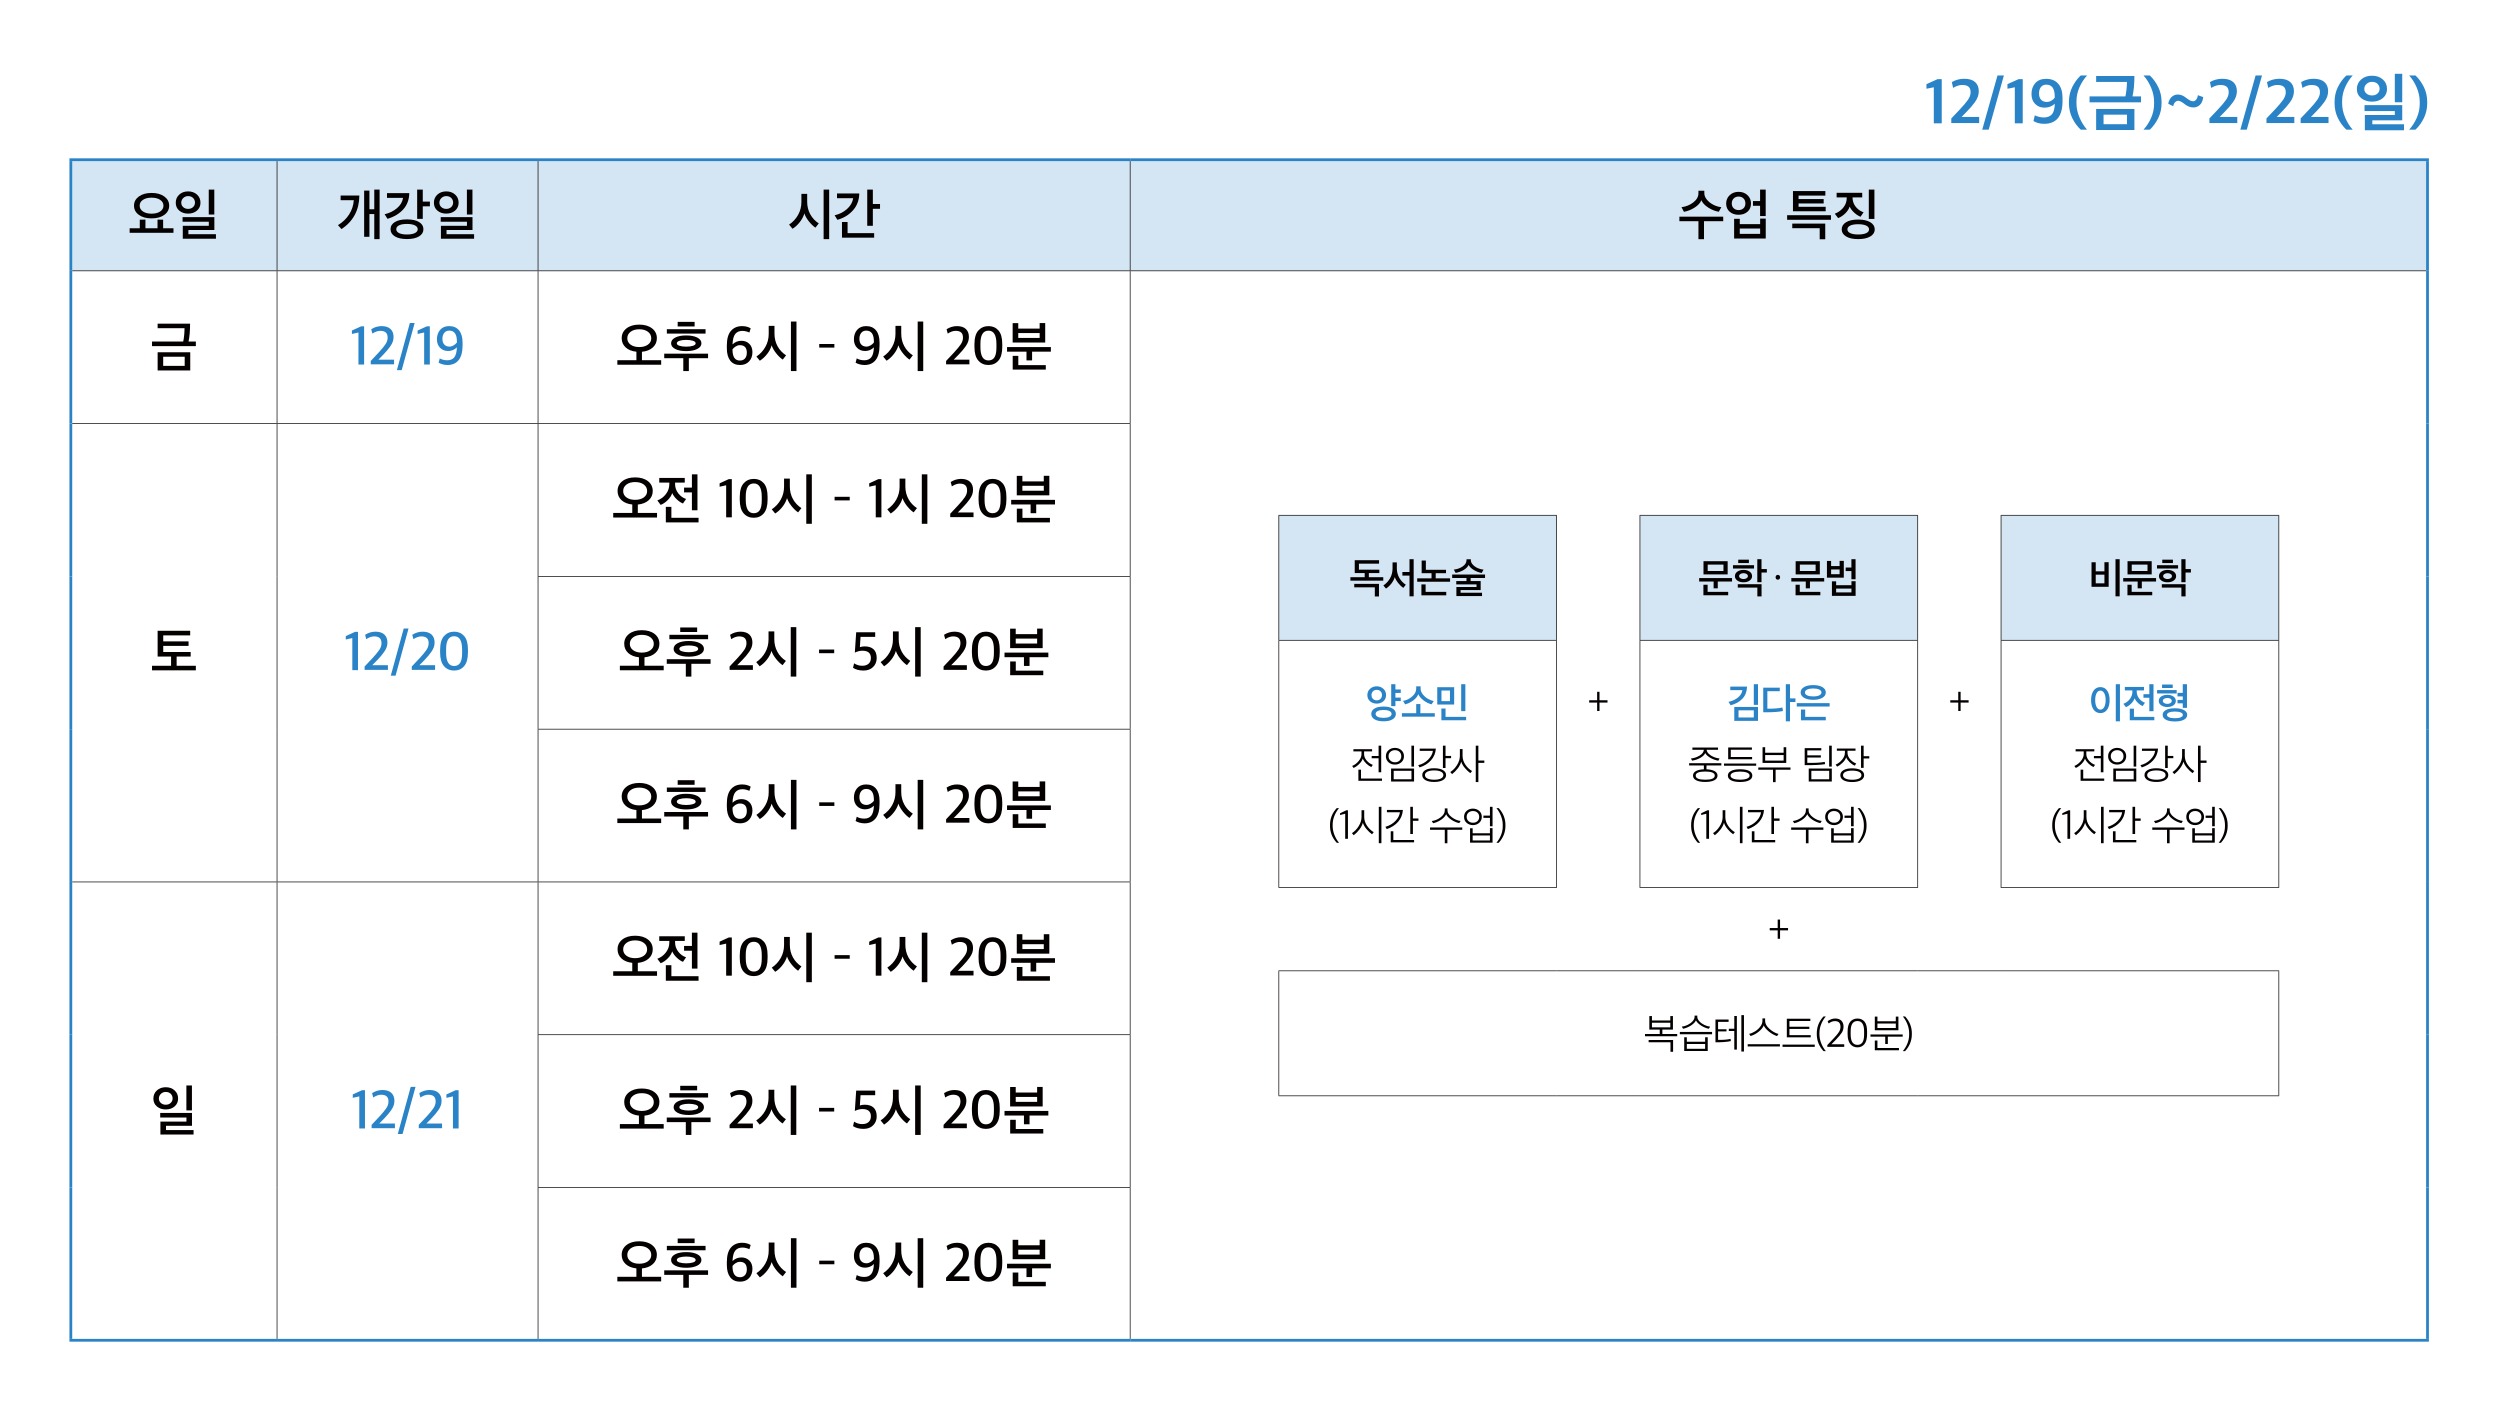 <svg xmlns="http://www.w3.org/2000/svg" xmlns:xlink="http://www.w3.org/1999/xlink" id="_&#xB808;&#xC774;&#xC5B4;_1" data-name="&#xB808;&#xC774;&#xC5B4;_1" viewBox="0 0 900 507.569"><defs><clipPath id="clippath"><rect width="900" height="507.569" fill="none"></rect></clipPath><clipPath id="clippath-1"><rect width="900" height="507.569" fill="none"></rect></clipPath></defs><g clip-path="url(#clippath)"><g clip-path="url(#clippath-1)"><path d="M869.563,46.689c1.226-1.165,2.238-2.561,3.036-4.186.797-1.625,1.196-3.419,1.196-5.382v-.414c0-1.947-.399-3.734-1.196-5.359-.798-1.625-1.81-3.021-3.036-4.186h-2.277c1.119,1.227,2.035,2.691,2.748,4.393.713,1.702,1.07,3.412,1.07,5.129v.667c0,1.748-.353,3.431-1.058,5.048-.706,1.618-1.626,3.048-2.76,4.29h2.277ZM853.923,29.462c.843,0,1.51.242,2.001.725.491.483.736,1.084.736,1.805,0,.659-.253,1.219-.759,1.679-.506.46-1.165.69-1.978.69-.797,0-1.46-.222-1.989-.667-.529-.445-.794-1.012-.794-1.702s.276-1.284.828-1.782c.552-.499,1.204-.748,1.955-.748M850.036,35.339c1.043.835,2.338,1.253,3.887,1.253,1.579,0,2.875-.422,3.887-1.265,1.012-.843,1.518-1.947,1.518-3.312,0-1.395-.51-2.538-1.529-3.427-1.02-.889-2.312-1.334-3.876-1.334-1.579,0-2.883.452-3.91,1.357-1.027.905-1.541,2.039-1.541,3.404,0,1.38.521,2.488,1.564,3.324M864.802,26.564h-2.668v10.258h2.668v-10.258ZM865.446,44.734h-11.408v-1.403h10.764v-5.474h-13.57v2.116h10.902v1.426h-10.787v5.497h14.099v-2.162ZM846.977,46.689c-1.104-1.242-2.016-2.71-2.737-4.404-.721-1.695-1.081-3.408-1.081-5.141v-.644c0-1.748.353-3.427,1.058-5.037.705-1.61,1.625-3.044,2.76-4.301h-2.277c-1.242,1.165-2.262,2.557-3.059,4.175-.797,1.617-1.196,3.407-1.196,5.37v.414c0,1.963.399,3.757,1.196,5.382s1.817,3.021,3.059,4.186h2.277ZM838.261,44.297v-2.208h-6.325l1.863-1.909c.644-.675,1.153-1.223,1.529-1.644.376-.422.817-.974,1.323-1.656.506-.683.877-1.357,1.115-2.024.238-.668.357-1.331.357-1.99,0-1.441-.445-2.553-1.334-3.335-.89-.782-2.185-1.173-3.887-1.173-1.626,0-3.121.399-4.485,1.196l.46,2.093c1.165-.705,2.254-1.058,3.266-1.058,1.027,0,1.79.207,2.288.621s.748,1.089.748,2.024c0,.889-.322,1.798-.966,2.726-.644.927-1.633,2.096-2.967,3.507l-3.013,3.174v1.656h10.028ZM825.956,44.297v-2.208h-6.325l1.863-1.909c.644-.675,1.153-1.223,1.529-1.644.376-.422.817-.974,1.323-1.656.506-.683.877-1.357,1.115-2.024.238-.668.357-1.331.357-1.99,0-1.441-.445-2.553-1.334-3.335-.89-.782-2.185-1.173-3.887-1.173-1.626,0-3.121.399-4.485,1.196l.46,2.093c1.165-.705,2.254-1.058,3.266-1.058,1.027,0,1.79.207,2.288.621s.748,1.089.748,2.024c0,.889-.322,1.798-.966,2.726-.644.927-1.633,2.096-2.967,3.507l-3.013,3.174v1.656h10.028ZM808.844,46.689l5.474-19.527h-2.3l-5.497,19.527h2.323ZM805.417,44.297v-2.208h-6.325l1.863-1.909c.644-.675,1.154-1.223,1.53-1.644.376-.422.816-.974,1.322-1.656.506-.683.878-1.357,1.116-2.024.238-.668.356-1.331.356-1.99,0-1.441-.444-2.553-1.334-3.335-.889-.782-2.185-1.173-3.887-1.173-1.625,0-3.12.399-4.485,1.196l.46,2.093c1.166-.705,2.254-1.058,3.267-1.058,1.027,0,1.79.207,2.288.621.498.414.747,1.089.747,2.024,0,.889-.322,1.798-.966,2.726-.644.927-1.633,2.096-2.967,3.507l-3.013,3.174v1.656h10.028ZM784.511,34.062c-.89-.123-1.702.077-2.438.598-.736.521-1.242,1.418-1.518,2.691.23.107.552.265.966.472s.69.341.828.402c.122-.629.371-1.123.747-1.483.376-.361.786-.51,1.231-.449h-.023c.521.046,1.38.537,2.576,1.472.797.567,1.686.874,2.668.92.92.015,1.717-.287,2.392-.908.674-.621,1.081-1.561,1.219-2.818-.368-.123-1.012-.353-1.932-.69-.062.629-.257,1.15-.587,1.564-.33.414-.701.621-1.115.621-.154,0-.311-.023-.472-.069-.161-.046-.299-.088-.414-.126-.115-.039-.272-.119-.471-.242-.2-.123-.338-.207-.414-.253-.077-.046-.227-.149-.449-.31-.222-.161-.356-.257-.402-.288-.736-.613-1.534-.981-2.392-1.104M773.931,46.689c1.226-1.165,2.238-2.561,3.036-4.186.797-1.625,1.196-3.419,1.196-5.382v-.414c0-1.947-.399-3.734-1.196-5.359-.798-1.625-1.81-3.021-3.036-4.186h-2.277c1.119,1.227,2.035,2.691,2.748,4.393s1.07,3.412,1.07,5.129v.667c0,1.748-.353,3.431-1.058,5.048-.706,1.618-1.626,3.048-2.76,4.29h2.277ZM757.279,41.284h8.441v3.427h-8.441v-3.427ZM754.611,27.369v2.139h11.086c.015.69-.034,1.564-.149,2.622-.115,1.058-.25,1.917-.403,2.576h-12.903v2.139h18.515v-2.139h-3.059c.46-2.055.69-4.5.69-7.337h-13.777ZM768.388,39.237h-13.777v7.567h13.777v-7.567ZM751.345,46.689c-1.104-1.242-2.016-2.71-2.737-4.404-.721-1.695-1.081-3.408-1.081-5.141v-.644c0-1.748.353-3.427,1.058-5.037.705-1.61,1.625-3.044,2.76-4.301h-2.277c-1.242,1.165-2.262,2.557-3.059,4.175-.797,1.617-1.196,3.407-1.196,5.37v.414c0,1.963.399,3.757,1.196,5.382s1.817,3.021,3.059,4.186h2.277ZM739.707,34.775v.391c-.291.414-.701.774-1.23,1.081-.529.307-1.07.46-1.622.46-.843,0-1.521-.257-2.035-.77-.514-.514-.771-1.277-.771-2.289,0-.981.23-1.756.69-2.323.46-.567,1.112-.851,1.955-.851,2.009,0,3.013,1.434,3.013,4.301M732.715,29.911c-.92,1.019-1.38,2.334-1.38,3.944,0,1.487.441,2.676,1.323,3.565.881.889,2.005,1.334,3.369,1.334,1.442,0,2.676-.468,3.703-1.403-.061,1.871-.429,3.163-1.104,3.876-.674.713-1.64,1.069-2.898,1.069-.521,0-1.096-.08-1.725-.241-.628-.161-1.119-.342-1.472-.541l-.483,2.07c1.104.659,2.385.989,3.841.989,4.416,0,6.624-2.737,6.624-8.211v-1.058c0-2.223-.51-3.933-1.529-5.129-1.02-1.196-2.473-1.794-4.359-1.794-1.686,0-2.99.51-3.91,1.53M728.184,44.389v-15.893h-1.495l-4.002,1.794v1.656l2.645-.529v12.972h2.852ZM715.926,46.689l5.474-19.527h-2.3l-5.497,19.527h2.323ZM712.499,44.297v-2.208h-6.325l1.863-1.909c.644-.675,1.154-1.223,1.53-1.644.375-.422.816-.974,1.322-1.656.506-.683.878-1.357,1.116-2.024.237-.668.356-1.331.356-1.99,0-1.441-.445-2.553-1.334-3.335-.889-.782-2.185-1.173-3.887-1.173-1.625,0-3.12.399-4.485,1.196l.46,2.093c1.165-.705,2.254-1.058,3.266-1.058,1.027,0,1.79.207,2.288.621.499.414.748,1.089.748,2.024,0,.889-.322,1.798-.966,2.726-.644.927-1.633,2.096-2.967,3.507l-3.013,3.174v1.656h10.028ZM699.021,44.389v-15.893h-1.495l-4.002,1.794v1.656l2.645-.529v12.972h2.852Z" fill="#2983c6"></path><path d="M406.857,57.5h467.046v40h-467.046v-40ZM193.696,57.5h213.161v40h-213.161v-40ZM99.735,57.5h93.961v40h-93.961v-40ZM25.5,57.5h74.235v40H25.5v-40Z" fill="#d4e6f4"></path><polyline points="406.982 97.375 406.982 58 406.732 58 406.732 97.375" fill="#040000"></polyline><polyline points="26 97.625 99.735 97.625 99.735 97.375 26 97.375" fill="#040000"></polyline><polyline points="99.86 152.375 99.86 97.625 99.61 97.625 99.61 152.375" fill="#040000"></polyline><polyline points="193.696 97.625 406.857 97.625 406.857 97.375 193.696 97.375" fill="#040000"></polyline><polyline points="193.821 152.375 193.821 97.625 193.571 97.625 193.571 152.375" fill="#040000"></polyline><polyline points="406.857 97.625 873.403 97.625 873.403 97.375 406.857 97.375" fill="#040000"></polyline><polyline points="406.982 152.375 406.982 97.625 406.732 97.625 406.732 152.375" fill="#040000"></polyline><polyline points="99.86 207.5 99.86 152.625 99.61 152.625 99.61 207.5" fill="#040000"></polyline><polyline points="193.821 207.375 193.821 152.625 193.571 152.625 193.571 207.375" fill="#040000"></polyline><polyline points="406.982 207.375 406.982 152.625 406.732 152.625 406.732 207.375" fill="#040000"></polyline><polyline points="99.86 262.5 99.86 207.5 99.61 207.5 99.61 262.5" fill="#040000"></polyline><polyline points="193.821 262.375 193.821 207.625 193.571 207.625 193.571 262.375" fill="#040000"></polyline><polyline points="406.982 262.375 406.982 207.625 406.732 207.625 406.732 262.375" fill="#040000"></polyline><polyline points="99.86 317.375 99.86 262.5 99.61 262.5 99.61 317.375" fill="#040000"></polyline><polyline points="193.821 317.375 193.821 262.625 193.571 262.625 193.571 317.375" fill="#040000"></polyline><polyline points="406.982 317.375 406.982 262.625 406.732 262.625 406.732 317.375" fill="#040000"></polyline><polyline points="26 317.625 99.735 317.625 99.735 317.375 26 317.375" fill="#040000"></polyline><polyline points="99.735 317.625 193.696 317.625 193.696 317.375 99.735 317.375" fill="#040000"></polyline><polyline points="99.86 372.5 99.86 317.625 99.61 317.625 99.61 372.5" fill="#040000"></polyline><polyline points="193.821 372.375 193.821 317.625 193.571 317.625 193.571 372.375" fill="#040000"></polyline><polyline points="406.982 372.375 406.982 317.625 406.732 317.625 406.732 372.375" fill="#040000"></polyline><polyline points="99.86 427.5 99.86 372.5 99.61 372.5 99.61 427.5" fill="#040000"></polyline><polyline points="193.821 427.375 193.821 372.625 193.571 372.625 193.571 427.375" fill="#040000"></polyline><polyline points="406.982 427.375 406.982 372.625 406.732 372.625 406.732 427.375" fill="#040000"></polyline><polyline points="99.86 482 99.86 427.5 99.61 427.5 99.61 482" fill="#040000"></polyline><polyline points="193.571 427.625 406.982 427.625 406.982 427.375 193.571 427.375" fill="#040000"></polyline><polyline points="193.821 482 193.821 427.625 193.571 427.625 193.571 482" fill="#040000"></polyline><polyline points="406.982 482 406.982 427.625 406.732 427.625 406.732 482" fill="#040000"></polyline><polyline points="25 58 99.735 58 99.735 57 25 57" fill="#2983c6"></polyline><polyline points="26 97.5 26 58 25 58 25 97.5" fill="#2983c6"></polyline><polyline points="99.735 58 193.696 58 193.696 57 99.735 57" fill="#2983c6"></polyline><polyline points="193.696 58 406.857 58 406.857 57 193.696 57" fill="#2983c6"></polyline><polyline points="406.857 58 874.403 58 874.403 57 406.857 57" fill="#2983c6"></polyline><polyline points="874.403 97.5 874.403 58 873.403 58 873.403 97.5" fill="#2983c6"></polyline><polyline points="26 152.5 26 97.5 25 97.5 25 152.5" fill="#2983c6"></polyline><polyline points="99.86 97.375 99.86 58 99.61 58 99.61 97.375" fill="#040000"></polyline><polyline points="193.821 97.375 193.821 58 193.571 58 193.571 97.375" fill="#040000"></polyline><polyline points="99.735 97.625 193.696 97.625 193.696 97.375 99.735 97.375" fill="#040000"></polyline><polyline points="874.403 152.5 874.403 97.5 873.403 97.5 873.403 152.5" fill="#2983c6"></polyline><polyline points="874.403 207.5 874.403 152.5 873.403 152.5 873.403 207.5" fill="#2983c6"></polyline><polyline points="874.403 262.5 874.403 207.5 873.403 207.5 873.403 262.5" fill="#2983c6"></polyline><polyline points="874.403 317.5 874.403 262.5 873.403 262.5 873.403 317.5" fill="#2983c6"></polyline><polyline points="874.403 372.5 874.403 317.5 873.403 317.5 873.403 372.5" fill="#2983c6"></polyline><polyline points="874.403 427.5 874.403 372.5 873.403 372.5 873.403 427.5" fill="#2983c6"></polyline><polyline points="874.403 482 874.403 427.5 873.403 427.5 873.403 482" fill="#2983c6"></polyline><polyline points="406.857 483 874.403 483 874.403 482 406.857 482" fill="#2983c6"></polyline><polyline points="26 207.5 26 152.5 25 152.5 25 207.5" fill="#2983c6"></polyline><polyline points="26 262.5 26 207.5 25 207.5 25 262.5" fill="#2983c6"></polyline><polyline points="26 317.5 26 262.5 25 262.5 25 317.5" fill="#2983c6"></polyline><polyline points="26 372.5 26 317.5 25 317.5 25 372.5" fill="#2983c6"></polyline><polyline points="26 427.5 26 372.5 25 372.5 25 427.5" fill="#2983c6"></polyline><polyline points="26 482 26 427.5 25 427.5 25 482" fill="#2983c6"></polyline><polyline points="25 483 99.735 483 99.735 482 25 482" fill="#2983c6"></polyline><polyline points="99.735 483 193.696 483 193.696 482 99.735 482" fill="#2983c6"></polyline><polyline points="193.696 483 406.857 483 406.857 482 193.696 482" fill="#2983c6"></polyline><polyline points="26 152.625 99.735 152.625 99.735 152.375 26 152.375" fill="#040000"></polyline><polyline points="99.735 152.625 193.696 152.625 193.696 152.375 99.735 152.375" fill="#040000"></polyline><polyline points="193.696 152.625 406.982 152.625 406.982 152.375 193.696 152.375" fill="#040000"></polyline><polyline points="193.571 207.625 406.982 207.625 406.982 207.375 193.571 207.375" fill="#040000"></polyline><polyline points="193.571 262.625 406.982 262.625 406.982 262.375 193.571 262.375" fill="#040000"></polyline><polyline points="193.696 317.625 406.982 317.625 406.982 317.375 193.696 317.375" fill="#040000"></polyline><polyline points="193.571 372.625 406.982 372.625 406.982 372.375 193.571 372.375" fill="#040000"></polyline><path d="M77.15,68.26h-1.999v8.98h1.999v-8.98ZM77.738,84.32h-9.918v-1.52h9.349v-4.64h-11.446v1.66h9.447v1.46h-9.369v4.66h11.937v-1.62ZM69.506,74.55c-.458.433-1.052.65-1.784.65-.706,0-1.294-.21-1.764-.63-.47-.42-.706-.957-.706-1.61s.242-1.21.726-1.67c.483-.46,1.064-.69,1.744-.69.745,0,1.343.223,1.793.67.451.447.677,1.01.677,1.69,0,.627-.229,1.157-.686,1.59M70.907,70.04c-.843-.76-1.905-1.14-3.185-1.14s-2.342.383-3.185,1.15c-.843.767-1.264,1.743-1.264,2.93s.424,2.137,1.274,2.85c.849.713,1.907,1.07,3.175,1.07,1.294,0,2.358-.363,3.195-1.09.836-.727,1.254-1.67,1.254-2.83,0-1.2-.421-2.18-1.264-2.94M62.452,82.18h-3.724v-3.1l-2.019-.02v3.12h-4.351v-3.12l-2.039.02v3.1h-3.645v1.64h15.778v-1.64ZM54.553,76.92c-1.281,0-2.313-.263-3.097-.79s-1.176-1.223-1.176-2.09.392-1.563,1.176-2.09,1.816-.79,3.097-.79c1.294,0,2.332.263,3.116.79s1.176,1.223,1.176,2.09-.392,1.563-1.176,2.09-1.822.79-3.116.79M59.159,70.74c-1.163-.853-2.698-1.28-4.606-1.28-1.882,0-3.404.427-4.567,1.28-1.163.853-1.744,1.953-1.744,3.3,0,1.36.581,2.463,1.744,3.31,1.163.847,2.685,1.27,4.567,1.27,1.908,0,3.443-.423,4.606-1.27,1.163-.847,1.744-1.95,1.744-3.31,0-1.347-.581-2.447-1.744-3.3" fill="#040000"></path><path d="M170.082,68.26h-1.999v8.98h1.999v-8.98ZM170.67,84.32h-9.918v-1.52h9.349v-4.64h-11.446v1.66h9.447v1.46h-9.369v4.66h11.937v-1.62ZM162.438,74.55c-.458.433-1.052.65-1.784.65-.706,0-1.294-.21-1.764-.63-.47-.42-.706-.957-.706-1.61s.242-1.21.726-1.67c.483-.46,1.064-.69,1.744-.69.745,0,1.343.223,1.793.67.451.447.676,1.01.676,1.69,0,.627-.228,1.157-.685,1.59M163.839,70.04c-.843-.76-1.905-1.14-3.185-1.14s-2.342.383-3.185,1.15-1.264,1.743-1.264,2.93.424,2.137,1.274,2.85c.849.713,1.907,1.07,3.175,1.07,1.294,0,2.358-.363,3.195-1.09.836-.727,1.254-1.67,1.254-2.83,0-1.2-.421-2.18-1.264-2.94M149.345,83.91c-.686.34-1.637.51-2.852.51s-2.159-.17-2.832-.51-1.01-.803-1.01-1.39c0-.6.337-1.067,1.01-1.4s1.617-.5,2.832-.5,2.166.167,2.852.5c.686.333,1.029.8,1.029,1.4,0,.587-.343,1.05-1.029,1.39M150.854,79.93c-1.052-.633-2.506-.95-4.361-.95-1.842,0-3.286.317-4.332.95-1.045.633-1.567,1.497-1.567,2.59,0,1.08.522,1.94,1.567,2.58,1.046.64,2.49.96,4.332.96,1.855,0,3.309-.32,4.361-.96,1.052-.64,1.578-1.5,1.578-2.58,0-1.093-.526-1.957-1.578-2.59M139.319,69.54v1.7h5.782c-.235,1.467-.989,2.723-2.263,3.77-1.274,1.047-2.735,1.75-4.381,2.11l1.039,1.66c2.391-.72,4.286-1.86,5.684-3.42,1.398-1.56,2.117-3.5,2.156-5.82h-8.017ZM154.764,72.58h-2.567v-4.32h-2.019v10.54h2.019v-4.52h2.567v-1.7ZM122.624,70.4v1.68h4.744c-.118,1.813-.67,3.503-1.657,5.07-.986,1.567-2.335,2.87-4.047,3.91l1.294,1.42c4.233-2.853,6.37-6.88,6.409-12.08h-6.743ZM136.658,68.26h-1.921v7.08h-1.744v-6.72h-1.901v16.62h1.901v-8.18h1.744v9.02h1.921v-17.82Z" fill="#040000"></path><path d="M314.694,83.92h-9.564v-4h-2.019v5.64h11.583v-1.64ZM301.327,69.64v1.72h5.821c-.248,1.52-1.009,2.834-2.283,3.94-1.274,1.107-2.741,1.84-4.4,2.2l.999,1.64c2.287-.64,4.162-1.786,5.626-3.44,1.463-1.653,2.214-3.673,2.254-6.06h-8.017ZM316.811,73.44h-2.587v-5.18h-2.019v13.02h2.019v-6.12h2.587v-1.72ZM291.69,77.14c-.738-1.346-1.107-2.86-1.107-4.54v-2.8h-2.078v2.92c0,1.667-.395,3.21-1.186,4.63-.791,1.42-1.872,2.59-3.244,3.51l1.235,1.5c.967-.6,1.846-1.41,2.636-2.43.791-1.02,1.33-2.056,1.617-3.11.314.947.863,1.91,1.647,2.89.784.98,1.568,1.73,2.352,2.25l1.195-1.54c-1.306-.84-2.329-1.933-3.067-3.28M298.501,68.26h-1.999v17.82h1.999v-17.82Z" fill="#040000"></path><path d="M671.82,81.21c.686.327,1.029.783,1.029,1.37s-.343,1.04-1.029,1.36c-.686.32-1.65.48-2.891.48-1.203,0-2.147-.163-2.833-.49-.686-.327-1.029-.777-1.029-1.35,0-.587.34-1.043,1.02-1.37.679-.327,1.626-.49,2.842-.49,1.241,0,2.205.163,2.891.49M673.319,80.01c-1.058-.647-2.522-.97-4.39-.97-1.856,0-3.306.323-4.352.97-1.045.647-1.568,1.503-1.568,2.57,0,1.053.526,1.9,1.578,2.54,1.052.64,2.499.96,4.342.96,1.868,0,3.332-.32,4.39-.96,1.058-.64,1.588-1.487,1.588-2.54,0-1.067-.53-1.923-1.588-2.57M674.789,68.26h-2.019v10.56h2.019v-10.56ZM668.468,74.9c-.712-.72-1.179-1.553-1.401-2.5-.105-.453-.157-.9-.157-1.34h3.489v-1.66h-9.212v1.66h3.665c0,.267-.039.667-.118,1.2-.183,1.04-.66,1.977-1.431,2.81s-1.698,1.457-2.783,1.87l1.215,1.58c.902-.347,1.751-.91,2.548-1.69s1.327-1.603,1.588-2.47c.366.8.918,1.533,1.656,2.2.738.667,1.493,1.16,2.264,1.48l1.098-1.62c-.902-.293-1.709-.8-2.421-1.52M659.148,77.46h-15.778v1.66h15.778v-1.66ZM645.213,82.14h9.878v4h1.999v-5.64h-11.877v1.64ZM656.522,71.66h-9.036v-1.24h9.644v-1.64h-11.662v7.28h11.779v-1.6h-9.761v-1.22h9.036v-1.58ZM626.319,82.28h7.33v1.92h-7.33v-1.92ZM635.668,78.7h-2.019v1.98h-7.33v-1.92h-2.038v7.1h11.387v-7.16ZM627.652,74.98c-.458.427-1.046.64-1.764.64-.706,0-1.291-.213-1.754-.64-.464-.427-.696-1.007-.696-1.74,0-.747.232-1.347.696-1.8.463-.453,1.048-.68,1.754-.68.718,0,1.306.223,1.764.67.457.447.686,1.05.686,1.81,0,.733-.229,1.313-.686,1.74M629.083,70.24c-.85-.787-1.915-1.18-3.195-1.18s-2.346.4-3.195,1.2c-.85.8-1.274,1.807-1.274,3.02,0,1.227.418,2.207,1.254,2.94s1.908,1.1,3.215,1.1,2.378-.367,3.214-1.1c.836-.733,1.255-1.713,1.255-2.94,0-1.24-.425-2.253-1.274-3.04M635.649,68.26h-2.019v4.12h-2.568v1.7h2.568v3.7h2.019v-9.52ZM616.858,73.74c-.934-.467-1.718-1.077-2.352-1.83-.634-.753-.95-1.537-.95-2.35v-.9h-2.117v.9c0,1.24-.615,2.34-1.843,3.3-1.228.96-2.646,1.533-4.253,1.72l.882,1.68c1.372-.253,2.666-.773,3.881-1.56s2.006-1.66,2.372-2.62c.431.973,1.257,1.853,2.479,2.64,1.222.787,2.492,1.293,3.812,1.52l.921-1.66c-.954-.093-1.898-.373-2.832-.84M613.438,79.62h6.919v-1.62h-15.778v1.62h6.86v6.48h1.999v-6.48Z" fill="#040000"></path><path d="M58.747,128.42h7.742v3.3h-7.742v-3.3ZM56.747,116.52v1.64h9.683c-.026,1.907-.183,3.5-.471,4.78h-11.23v1.66h15.778v-1.66h-2.627c.366-1.706.549-3.846.549-6.42h-11.682ZM68.488,126.82h-11.74v6.54h11.74v-6.54Z" fill="#040000"></path><path d="M164.487,122.94v.36c-.288.387-.676.73-1.166,1.03-.49.3-.99.45-1.5.45-.771,0-1.388-.237-1.852-.71-.464-.473-.696-1.177-.696-2.11,0-.88.219-1.59.657-2.13.437-.54,1.035-.81,1.793-.81,1.843,0,2.764,1.307,2.764,3.92M158.45,118.75c-.771.9-1.156,2.03-1.156,3.39,0,1.28.378,2.303,1.136,3.07.758.767,1.712,1.15,2.862,1.15,1.267,0,2.332-.44,3.195-1.32-.066,1.707-.386,2.91-.961,3.61-.575.7-1.404,1.05-2.489,1.05-1.058,0-1.967-.227-2.724-.68l-.412,1.54c.34.227.807.423,1.402.59.594.167,1.205.25,1.832.25,1.686,0,3.005-.583,3.959-1.75.954-1.167,1.431-2.957,1.431-5.37v-.92c0-1.907-.418-3.377-1.254-4.41-.837-1.033-2.032-1.55-3.587-1.55-1.385,0-2.463.45-3.234,1.35M154.732,131.24v-13.76h-1.078l-3.312,1.52v1.22l2.352-.52v11.54h2.038ZM144.611,133.24l4.664-16.96h-1.724l-4.665,16.96h1.725ZM141.859,131.16v-1.68h-5.645l1.803-1.84c.614-.667,1.081-1.183,1.402-1.55.32-.367.686-.843,1.097-1.43.412-.587.709-1.147.892-1.68.183-.533.274-1.087.274-1.66,0-1.24-.369-2.203-1.107-2.89-.738-.687-1.807-1.03-3.205-1.03-1.293,0-2.535.373-3.724,1.12l.412,1.58c.993-.667,1.94-1,2.842-1,.889,0,1.552.197,1.989.59.438.393.657,1.017.657,1.87,0,.813-.261,1.61-.784,2.39-.523.78-1.346,1.777-2.47,2.99l-2.822,3v1.22h8.389ZM131.081,131.24v-13.76h-1.078l-3.312,1.52v1.22l2.352-.52v11.54h2.038Z" fill="#2983c6"></path><path d="M366.573,119.9h7.703v1.76h-7.703v-1.76ZM376.49,131.44h-9.898v-3.32h-2.019v4.94h11.917v-1.62ZM371.551,126.6h6.762v-1.66h-15.778v1.66h6.997v3.14h2.019v-3.14ZM376.275,116.3h-2v2h-7.702v-1.98h-2.019v7h11.721v-7.02ZM352.955,124.96v-1.24c0-3.12.967-4.68,2.9-4.68,1.908,0,2.862,1.6,2.862,4.8v1.24c0,1.64-.238,2.83-.715,3.57-.477.74-1.199,1.11-2.166,1.11-1.921,0-2.881-1.6-2.881-4.8M359.442,129.81c.915-1.06,1.372-2.703,1.372-4.93v-1.02c0-2.227-.457-3.86-1.372-4.9-.914-1.04-2.104-1.56-3.567-1.56-1.49,0-2.708.523-3.655,1.57-.948,1.047-1.421,2.703-1.421,4.97v.96c0,2.2.463,3.833,1.391,4.9.928,1.067,2.143,1.6,3.646,1.6,1.489,0,2.692-.53,3.606-1.59M348.984,131.16v-1.68h-5.645l1.803-1.84c.614-.667,1.081-1.183,1.402-1.55.32-.367.686-.843,1.097-1.43.412-.587.709-1.147.892-1.68.183-.533.274-1.087.274-1.66,0-1.24-.369-2.203-1.107-2.89-.738-.687-1.807-1.03-3.205-1.03-1.293,0-2.535.373-3.724,1.12l.412,1.58c.993-.667,1.94-1,2.842-1,.888,0,1.551.197,1.989.59.438.393.657,1.017.657,1.87,0,.813-.262,1.61-.784,2.39-.523.78-1.346,1.777-2.47,2.99l-2.822,3v1.22h8.389ZM325.552,124.64c-.738-1.347-1.107-2.86-1.107-4.54v-2.8h-2.078v2.92c0,1.667-.395,3.21-1.185,4.63-.791,1.42-1.872,2.59-3.244,3.51l1.235,1.5c.967-.6,1.845-1.41,2.636-2.43.79-1.02,1.329-2.057,1.617-3.11.313.947.862,1.91,1.646,2.89s1.568,1.73,2.352,2.25l1.196-1.54c-1.307-.84-2.329-1.933-3.068-3.28M332.363,115.76h-1.999v17.82h1.999v-17.82ZM314.602,122.94v.36c-.287.387-.676.73-1.166,1.03-.49.3-.99.45-1.499.45-.772,0-1.389-.237-1.853-.71-.464-.473-.695-1.177-.695-2.11,0-.88.218-1.59.656-2.13s1.036-.81,1.794-.81c1.842,0,2.763,1.307,2.763,3.92M308.565,118.75c-.771.9-1.156,2.03-1.156,3.39,0,1.28.379,2.303,1.137,3.07.757.767,1.711,1.15,2.861,1.15,1.268,0,2.333-.44,3.195-1.32-.065,1.707-.385,2.91-.96,3.61-.575.7-1.405,1.05-2.489,1.05-1.059,0-1.967-.227-2.725-.68l-.411,1.54c.339.227.806.423,1.401.59.594.167,1.205.25,1.833.25,1.685,0,3.005-.583,3.959-1.75.954-1.167,1.431-2.957,1.431-5.37v-.92c0-1.907-.419-3.377-1.255-4.41-.836-1.033-2.032-1.55-3.587-1.55-1.385,0-2.463.45-3.234,1.35M294.924,125.14h5.449v-1.3h-5.449v1.3ZM279.921,124.64c-.738-1.347-1.107-2.86-1.107-4.54v-2.8h-2.078v2.92c0,1.667-.395,3.21-1.186,4.63-.791,1.42-1.872,2.59-3.244,3.51l1.235,1.5c.967-.6,1.846-1.41,2.636-2.43.791-1.02,1.33-2.057,1.617-3.11.314.947.863,1.91,1.647,2.89s1.568,1.73,2.352,2.25l1.195-1.54c-1.306-.84-2.329-1.933-3.067-3.28M286.732,115.76h-1.999v17.82h1.999v-17.82ZM263.702,125.88v-.12c.287-.4.673-.75,1.157-1.05.483-.3.98-.45,1.489-.45,1.673,0,2.509.9,2.509,2.7,0,.893-.222,1.59-.666,2.09-.445.5-1.052.75-1.823.75-1.777,0-2.666-1.307-2.666-3.92M269.68,130.1c.797-.867,1.196-1.973,1.196-3.32,0-1.267-.373-2.267-1.117-3-.745-.733-1.699-1.1-2.862-1.1-1.228,0-2.293.433-3.195,1.3.079-1.8.415-3.06,1.01-3.78.594-.72,1.447-1.08,2.557-1.08.432,0,.892.063,1.382.19.49.127.866.263,1.127.41l.471-1.52c-.863-.533-1.895-.8-3.097-.8-1.673,0-3.006.567-3.999,1.7-.993,1.133-1.489,2.887-1.489,5.26v1c0,1.92.405,3.407,1.215,4.46.81,1.053,1.986,1.58,3.528,1.58,1.385,0,2.476-.433,3.273-1.3M250.061,115.88h-6.096v1.64h6.096v-1.64ZM249.453,124.49c-.653.207-1.457.31-2.41.31s-1.758-.103-2.411-.31c-.654-.207-.98-.503-.98-.89,0-.4.323-.707.97-.92.647-.213,1.454-.32,2.421-.32s1.773.107,2.42.32c.647.213.97.52.97.92,0,.387-.326.683-.98.89M254.001,118.52h-13.936v1.58h13.936v-1.58ZM247.983,128.96h6.919v-1.64h-15.778v1.64h6.86v4.62h1.999v-4.62ZM251.021,121.53c-.993-.513-2.319-.77-3.978-.77s-2.983.257-3.969.77c-.987.513-1.48,1.203-1.48,2.07,0,.84.493,1.517,1.48,2.03.986.513,2.309.77,3.969.77,1.646,0,2.969-.257,3.969-.77.999-.513,1.499-1.19,1.499-2.03,0-.867-.497-1.557-1.49-2.07M233.256,124.07c-.797.58-1.842.87-3.136.87-1.281,0-2.316-.29-3.106-.87-.791-.58-1.186-1.343-1.186-2.29,0-.96.395-1.74,1.186-2.34.79-.6,1.825-.9,3.106-.9,1.307,0,2.355.3,3.146.9.79.6,1.186,1.38,1.186,2.34,0,.947-.399,1.71-1.196,2.29M238.019,129.66h-6.919v-3.02c1.647-.16,2.953-.68,3.92-1.56s1.451-1.987,1.451-3.32c0-1.467-.579-2.65-1.735-3.55-1.156-.9-2.695-1.35-4.616-1.35-1.895,0-3.42.45-4.576,1.35-1.157.9-1.735,2.083-1.735,3.55,0,1.333.477,2.437,1.431,3.31.953.873,2.241,1.39,3.861,1.55v3.04h-6.86v1.64h15.778v-1.64Z" fill="#040000"></path><path d="M720.38,185.5h100v45h-100v-45ZM590.38,185.5h100v45h-100v-45ZM460.38,185.5h100v45h-100v-45Z" fill="#d4e6f4"></path><polyline points="720.255 185.625 820.505 185.625 820.505 185.375 720.255 185.375" fill="#040000"></polyline><polyline points="720.505 230.375 720.505 185.625 720.255 185.625 720.255 230.375" fill="#040000"></polyline><polyline points="820.505 230.375 820.505 185.625 820.255 185.625 820.255 230.375" fill="#040000"></polyline><polyline points="720.255 230.625 820.505 230.625 820.505 230.375 720.255 230.375" fill="#040000"></polyline><polyline points="720.505 319.375 720.505 230.625 720.255 230.625 720.255 319.375" fill="#040000"></polyline><polyline points="820.505 319.375 820.505 230.625 820.255 230.625 820.255 319.375" fill="#040000"></polyline><polyline points="720.255 319.625 820.505 319.625 820.505 319.375 720.255 319.375" fill="#040000"></polyline><polyline points="590.255 185.625 690.505 185.625 690.505 185.375 590.255 185.375" fill="#040000"></polyline><polyline points="590.505 230.375 590.505 185.625 590.255 185.625 590.255 230.375" fill="#040000"></polyline><polyline points="690.505 230.375 690.505 185.625 690.255 185.625 690.255 230.375" fill="#040000"></polyline><polyline points="590.255 230.625 690.505 230.625 690.505 230.375 590.255 230.375" fill="#040000"></polyline><polyline points="590.505 319.375 590.505 230.625 590.255 230.625 590.255 319.375" fill="#040000"></polyline><polyline points="690.505 319.375 690.505 230.625 690.255 230.625 690.255 319.375" fill="#040000"></polyline><polyline points="590.255 319.625 690.505 319.625 690.505 319.375 590.255 319.375" fill="#040000"></polyline><polyline points="460.255 185.625 560.505 185.625 560.505 185.375 460.255 185.375" fill="#040000"></polyline><polyline points="460.505 230.375 460.505 185.625 460.255 185.625 460.255 230.375" fill="#040000"></polyline><polyline points="560.505 230.375 560.505 185.625 560.255 185.625 560.255 230.375" fill="#040000"></polyline><polyline points="460.255 230.625 560.505 230.625 560.505 230.375 460.255 230.375" fill="#040000"></polyline><polyline points="460.505 319.375 460.505 230.625 460.255 230.625 460.255 319.375" fill="#040000"></polyline><polyline points="560.505 319.375 560.505 230.625 560.255 230.625 560.255 319.375" fill="#040000"></polyline><polyline points="460.255 319.625 560.505 319.625 560.505 319.375 460.255 319.375" fill="#040000"></polyline><polyline points="460.255 349.625 560.38 349.625 560.38 349.375 460.255 349.375" fill="#040000"></polyline><polyline points="460.505 394.375 460.505 349.625 460.255 349.625 460.255 394.375" fill="#040000"></polyline><polyline points="560.38 349.625 590.38 349.625 590.38 349.375 560.38 349.375" fill="#040000"></polyline><polyline points="590.38 349.625 690.38 349.625 690.38 349.375 590.38 349.375" fill="#040000"></polyline><polyline points="690.38 349.625 720.38 349.625 720.38 349.375 690.38 349.375" fill="#040000"></polyline><polyline points="720.38 349.625 820.505 349.625 820.505 349.375 720.38 349.375" fill="#040000"></polyline><polyline points="820.505 394.375 820.505 349.625 820.255 349.625 820.255 394.375" fill="#040000"></polyline><polyline points="460.255 394.625 560.38 394.625 560.38 394.375 460.255 394.375" fill="#040000"></polyline><polyline points="560.38 394.625 590.38 394.625 590.38 394.375 560.38 394.375" fill="#040000"></polyline><polyline points="590.38 394.625 690.38 394.625 690.38 394.375 590.38 394.375" fill="#040000"></polyline><polyline points="690.38 394.625 720.38 394.625 720.38 394.375 690.38 394.375" fill="#040000"></polyline><polyline points="720.38 394.625 820.505 394.625 820.505 394.375 720.38 394.375" fill="#040000"></polyline><path d="M532.067,204.56c-.691-.29-1.292-.7-1.801-1.23-.51-.53-.765-1.095-.765-1.695v-.3h-1.558v.3c0,.9-.463,1.665-1.389,2.295-.926.63-1.987,1.005-3.183,1.125l.647,1.185c1.049-.17,2.016-.52,2.904-1.05.886-.53,1.482-1.14,1.786-1.83.323.67.943,1.28,1.859,1.83.916.55,1.864.91,2.845,1.08l.661-1.2c-.647-.05-1.316-.22-2.006-.51M533.529,213.38h-7.717v-.945h7.232v-3.255h-3.616v-1.11h5.189v-1.245h-11.834v1.245h5.145v1.11h-3.675v1.215h7.292v.93h-7.247v3.27h9.231v-1.215ZM520.645,213.08h-7.424v-2.7h-1.514v3.93h8.938v-1.23ZM520.571,205.13h-7.262v-3.33h-1.514v4.56h3.558v1.83h-5.16v1.23h11.834v-1.23h-5.175v-1.83h3.719v-1.23ZM503.736,208.002c-.584-1.035-.875-2.177-.875-3.427v-2.115h-1.544v2.205c0,1.26-.294,2.42-.882,3.48-.588,1.06-1.396,1.935-2.425,2.625l.941,1.11c.705-.44,1.354-1.043,1.947-1.807.593-.766,1.002-1.543,1.228-2.333.225.7.644,1.43,1.257,2.19.612.76,1.212,1.33,1.8,1.71l.912-1.14c-.99-.63-1.777-1.463-2.359-2.498M508.917,201.32h-1.499v4.605h-2.558v1.29h2.558v7.47h1.499v-13.365ZM487.524,211.445h7.409v3.285h1.5v-4.53h-8.909v1.245ZM496.565,205.07h-7.35v-2.16h7.247v-1.245h-8.761v4.635h3.587v1.485h-5.145v1.245h11.833v-1.245h-5.189v-1.485h3.778v-1.23Z" fill="#040000"></path><polygon points="575.821 255.96 575.821 252.93 578.702 252.93 578.702 252.09 575.821 252.09 575.821 249.045 574.968 249.045 574.968 252.09 572.102 252.09 572.102 252.93 574.968 252.93 574.968 255.96 575.821 255.96" fill="#040000"></polygon><path d="M629.601,201.47h-3.837v1.23h3.837v-1.23ZM628.785,208.16c-.309.2-.679.3-1.11.3s-.806-.1-1.125-.3c-.318-.2-.477-.45-.477-.75,0-.31.156-.565.47-.765.314-.2.691-.3,1.132-.3.431,0,.801.1,1.11.3.309.2.463.455.463.765,0,.3-.154.55-.463.75M629.873,205.783c-.583-.415-1.316-.623-2.198-.623-.892,0-1.632.208-2.22.623-.588.415-.882.957-.882,1.627,0,.65.297,1.183.89,1.598s1.33.622,2.212.622,1.615-.207,2.198-.622.874-.948.874-1.598c0-.67-.291-1.212-.874-1.627M631.453,203.465h-7.585v1.2h7.585v-1.2ZM625.602,211.535h7.042v3.165h1.514v-4.395h-8.556v1.23ZM636.069,204.86h-1.926v-3.54h-1.514v8.28h1.514v-3.48h1.926v-1.26ZM614.77,203.255h5.674v2.31h-5.674v-2.31ZM622.149,213.08h-7.408v-2.565h-1.514v3.78h8.922v-1.215ZM618.401,209.345h5.13v-1.245h-11.833v1.245h5.204v2.46h1.499v-2.46ZM613.256,206.795h8.702v-4.77h-8.702v4.77Z" fill="#040000"></path><path d="M640.024,206.961c-.558,0-.808.405-.808.855s.25.87.808.87.808-.42.808-.87-.25-.855-.808-.855" fill="#040000"></path><path d="M668.004,201.32h-1.499v2.985h-2.058v1.29h2.058v2.94h1.499v-7.215ZM661.007,211.895h5.513v1.38h-5.513v-1.38ZM668.019,209.24h-1.499v1.44h-5.513v-1.41h-1.514v5.25h8.526v-5.28ZM659.199,205.01h3.058v1.695h-3.058v-1.695ZM663.771,201.92h-1.514v1.875h-3.058v-1.86h-1.499v6.015h6.071v-6.03ZM647.948,203.255h5.674v2.31h-5.674v-2.31ZM655.327,213.08h-7.409v-2.565h-1.514v3.78h8.923v-1.215ZM651.579,209.345h5.13v-1.245h-11.834v1.245h5.204v2.46h1.5v-2.46ZM646.434,206.795h8.702v-4.77h-8.702v4.77Z" fill="#040000"></path><polygon points="705.821 255.96 705.821 252.93 708.702 252.93 708.702 252.09 705.821 252.09 705.821 249.045 704.968 249.045 704.968 252.09 702.102 252.09 702.102 252.93 704.968 252.93 704.968 255.96 705.821 255.96" fill="#040000"></polygon><path d="M782.255,201.47h-3.837v1.23h3.837v-1.23ZM781.44,208.16c-.309.2-.679.3-1.11.3s-.807-.1-1.125-.3c-.318-.2-.478-.45-.478-.75,0-.31.157-.565.471-.765.313-.2.691-.3,1.132-.3.431,0,.801.1,1.11.3.308.2.463.455.463.765,0,.3-.155.55-.463.75M782.527,205.783c-.583-.415-1.315-.623-2.197-.623-.892,0-1.632.208-2.22.623-.588.415-.882.957-.882,1.627,0,.65.296,1.183.889,1.598s1.331.622,2.213.622,1.614-.207,2.197-.622.875-.948.875-1.598c0-.67-.292-1.212-.875-1.627M784.108,203.465h-7.585v1.2h7.585v-1.2ZM778.257,211.535h7.041v3.165h1.514v-4.395h-8.555v1.23ZM788.723,204.86h-1.925v-3.54h-1.514v8.28h1.514v-3.48h1.925v-1.26ZM767.425,203.255h5.674v2.31h-5.674v-2.31ZM774.804,213.08h-7.409v-2.565h-1.514v3.78h8.923v-1.215ZM771.056,209.345h5.13v-1.245h-11.834v1.245h5.204v2.46h1.5v-2.46ZM765.911,206.795h8.702v-4.77h-8.702v4.77ZM754.462,206.885h3.131v3.12h-3.131v-3.12ZM759.122,202.4h-1.528v3.27h-3.132v-3.255h-1.514v8.835h6.174v-8.85ZM763.077,201.32h-1.499v13.365h1.499v-13.365Z" fill="#040000"></path><path d="M518.926,248.6h3.058v3.81h-3.058v-3.81ZM523.498,247.385h-6.086v6.24h6.086v-6.24ZM527.805,258.065h-7.409v-3h-1.499v4.23h8.908v-1.23ZM527.526,246.32h-1.499v9.69h1.499v-9.69ZM516.526,256.76h-5.189v-3.285h-1.5v3.285h-5.145v1.245h11.834v-1.245ZM514.049,251.57c-.711-.41-1.328-.95-1.852-1.62-.525-.67-.787-1.36-.787-2.07v-.795h-1.573v.795c0,1.08-.497,2.043-1.492,2.888-.995.845-2.075,1.362-3.241,1.552l.735,1.245c1.029-.25,2.006-.722,2.933-1.417.926-.695,1.536-1.448,1.83-2.258.333.8.958,1.548,1.874,2.243.916.695,1.879,1.172,2.889,1.432l.779-1.185c-.686-.13-1.385-.4-2.095-.81M504.274,248.21h-1.926v-1.89h-1.514v7.89h1.514v-1.815h1.926v-1.26h-1.926v-1.68h1.926v-1.245ZM498.07,258.425c-.902,0-1.602-.125-2.102-.375s-.75-.595-.75-1.035.253-.788.757-1.042c.505-.256,1.203-.383,2.095-.383.912,0,1.622.127,2.132.383.509.254.764.602.764,1.042s-.255.785-.764,1.035c-.51.25-1.22.375-2.132.375M498.07,254.36c-1.392,0-2.475.238-3.249.712-.774.476-1.161,1.123-1.161,1.943,0,.81.387,1.455,1.161,1.935s1.857.72,3.249.72c1.401,0,2.492-.24,3.271-.72.779-.48,1.169-1.125,1.169-1.935s-.39-1.455-1.169-1.935c-.779-.48-1.87-.72-3.271-.72M496.982,251.585c-.352.36-.808.54-1.367.54s-1.012-.177-1.36-.533c-.347-.354-.521-.812-.521-1.372,0-.53.174-.975.521-1.335.348-.36.802-.54,1.36-.54.578,0,1.039.178,1.382.532.343.356.515.803.515,1.343,0,.55-.177,1.005-.53,1.365M498.004,247.955c-.652-.59-1.448-.885-2.389-.885s-1.737.3-2.389.9c-.651.6-.977,1.355-.977,2.265,0,.92.323,1.66.97,2.22.647.56,1.446.84,2.396.84.961,0,1.762-.28,2.404-.84.641-.56.963-1.305.963-2.235,0-.92-.326-1.675-.978-2.265" fill="#2983c6"></path><path d="M527.539,275.288c-.676-.995-1.014-2.048-1.014-3.158v-2.46h-.97v2.475c0,1.09-.341,2.18-1.022,3.27-.681,1.09-1.492,1.93-2.433,2.52l.647.75c.803-.63,1.497-1.332,2.08-2.107s.987-1.568,1.213-2.378c.235.76.671,1.518,1.308,2.273.637.755,1.294,1.377,1.97,1.867l.632-.765c-.931-.53-1.735-1.292-2.411-2.287M534.36,273.795h-2.146v-5.355h-.941v13.11h.941v-6.93h2.146v-.825ZM511.102,270.315h4.748c-.157,1.14-.745,2.208-1.764,3.203-1.019.995-2.195,1.637-3.528,1.927l.485.825c1.676-.53,3.043-1.38,4.101-2.55,1.059-1.17,1.647-2.575,1.764-4.215h-5.806v.81ZM518.724,277.793c.593.295.889.707.889,1.237s-.296.94-.889,1.23c-.593.29-1.404.435-2.433.435-1.019,0-1.825-.145-2.418-.435-.593-.29-.89-.7-.89-1.23s.297-.942.89-1.237c.593-.295,1.399-.443,2.418-.443,1.029,0,1.84.148,2.433.443M516.291,276.57c-1.333,0-2.379.218-3.139.653-.759.435-1.139,1.037-1.139,1.807s.38,1.375,1.139,1.815c.76.44,1.806.66,3.139.66s2.381-.22,3.146-.66c.764-.44,1.146-1.045,1.146-1.815s-.382-1.372-1.146-1.807c-.765-.435-1.813-.653-3.146-.653M522.391,272.13h-1.999v-3.69h-.941v8.04h.941v-3.525h1.999v-.825ZM503.83,270.668c.421.404.632.932.632,1.582s-.211,1.175-.632,1.575c-.422.4-.975.6-1.661.6-.647,0-1.191-.205-1.632-.615-.441-.41-.661-.935-.661-1.575s.218-1.163.654-1.567c.436-.405.982-.608,1.639-.608.686,0,1.239.203,1.661.608M498.92,272.25c0,.89.314,1.613.941,2.168.627.555,1.396.832,2.308.832s1.683-.28,2.315-.84c.632-.56.948-1.285.948-2.175s-.316-1.612-.948-2.167c-.632-.555-1.404-.833-2.315-.833s-1.681.28-2.308.84c-.627.56-.941,1.285-.941,2.175M501.728,277.5h6.395v3.045h-6.395v-3.045ZM509.063,276.675h-8.276v4.68h8.276v-4.68ZM509.048,268.44h-.941v7.545h.941v-7.545ZM497.513,280.275h-7.555v-3.195h-.941v4.005h8.496v-.81ZM496.293,278.025h.941v-9.585h-.941v3.72h-2.484v.825h2.484v5.04ZM490.134,270.51v.975c0,.85-.343,1.685-1.029,2.505-.686.82-1.465,1.405-2.337,1.755l.529.72c.725-.33,1.411-.82,2.058-1.47.647-.65,1.053-1.275,1.22-1.875.265.6.686,1.183,1.264,1.748.578.565,1.196.982,1.852,1.252l.515-.78c-.823-.28-1.551-.785-2.183-1.515-.632-.73-.948-1.505-.948-2.325v-.99h2.881v-.81h-6.733v.81h2.911Z" fill="#040000"></path><path d="M539.533,303.4c1.617-1.76,2.426-3.795,2.426-6.105v-.27c0-2.31-.809-4.345-2.426-6.105h-.823c.666.79,1.213,1.723,1.639,2.798.426,1.075.64,2.172.64,3.292v.39c0,1.13-.211,2.213-.633,3.248-.421,1.035-.97,1.952-1.646,2.752h.823ZM531.886,292.555c.417.39.625.9.625,1.53,0,.62-.206,1.125-.617,1.515-.412.39-.956.585-1.632.585-.647,0-1.186-.197-1.617-.592-.431-.395-.647-.903-.647-1.523,0-.63.213-1.137.64-1.522.426-.385.963-.578,1.609-.578.677,0,1.223.195,1.639.585M527.976,291.925c-.612.55-.918,1.27-.918,2.16,0,.88.308,1.593.926,2.138.617.545,1.376.817,2.278.817.882,0,1.634-.275,2.257-.825.622-.55.933-1.265.933-2.145s-.311-1.595-.933-2.145c-.623-.55-1.38-.825-2.272-.825-.901,0-1.658.275-2.271.825M530.159,300.775h6.218v1.8h-6.218v-1.8ZM537.318,298.135h-.941v1.845h-6.218v-1.8h-.941v5.19h8.1v-5.235ZM536.377,297.445h.941v-7.005h-.941v3.18h-2.352v.81h2.352v3.015ZM522.63,294.19c-1.024-.78-1.536-1.58-1.536-2.4v-.765h-.97v.765c0,.84-.476,1.638-1.426,2.393-.951.755-2.044,1.217-3.278,1.387l.514.795c.99-.21,1.938-.625,2.845-1.245.906-.62,1.516-1.285,1.83-1.995.333.71.953,1.368,1.859,1.973.907.605,1.855,1.017,2.845,1.237l.514-.795c-1.107-.12-2.173-.57-3.197-1.35M521.064,298.72h5.351v-.825h-11.598v.825h5.307v4.845h.94v-4.845ZM499.294,292.405h4.689c-.156,1.14-.71,2.197-1.661,3.173-.95.975-2.141,1.667-3.572,2.077l.485.825c1.706-.59,3.07-1.47,4.094-2.64,1.024-1.17,1.595-2.59,1.713-4.26h-5.748v.825ZM509.07,302.41h-7.468v-3.165h-.941v3.99h8.409v-.825ZM510.643,294.655h-2v-4.215h-.94v9.81h.94v-4.77h2v-.825ZM492.132,297.288c-.676-.995-1.014-2.048-1.014-3.158v-2.46h-.97v2.475c0,1.09-.341,2.18-1.022,3.27-.681,1.09-1.492,1.93-2.433,2.52l.647.75c.804-.63,1.497-1.332,2.08-2.107.583-.775.988-1.568,1.213-2.378.245.77.686,1.533,1.323,2.288.637.755,1.294,1.372,1.97,1.852l.617-.765c-.931-.53-1.734-1.292-2.411-2.287M497.307,290.44h-.941v13.11h.941v-13.11ZM485.257,301.96v-10.275h-.544l-2.293,1.095v.63l1.852-.465v9.015h.985ZM482.05,303.4c-.667-.8-1.215-1.735-1.646-2.805-.432-1.07-.647-2.165-.647-3.285v-.375c0-1.14.213-2.227.639-3.262.427-1.035.978-1.953,1.654-2.753h-.823c-1.617,1.74-2.426,3.775-2.426,6.105v.27c0,2.33.809,4.365,2.426,6.105h.823Z" fill="#040000"></path><path d="M654.927,250.333c-.534.255-1.262.382-2.183.382-.911,0-1.634-.127-2.168-.382s-.801-.603-.801-1.043c0-.45.267-.802.801-1.057s1.257-.383,2.168-.383c.921,0,1.649.128,2.183.383s.801.607.801,1.057c0,.44-.267.788-.801,1.043M652.744,246.635c-1.392,0-2.491.243-3.3.728-.809.485-1.213,1.122-1.213,1.912s.404,1.43,1.213,1.92c.809.49,1.913.735,3.315.735s2.506-.245,3.315-.735c.808-.49,1.212-1.13,1.212-1.92s-.406-1.427-1.22-1.912c-.813-.485-1.921-.728-3.322-.728M657.286,258.08h-7.423v-2.64h-1.514v3.87h8.937v-1.23ZM658.668,253.13h-11.833v1.23h11.833v-1.23ZM636.249,255.125v-6.3h4.469v-1.26h-5.953v8.85h1.382c2.391,0,4.297-.15,5.718-.45l-.191-1.26c-1.49.32-3.298.46-5.425.42M646.363,251.435h-1.97v-5.115h-1.499v13.365h1.499v-6.96h1.97v-1.29ZM622.901,247.175v1.275h4.38c-.186,1.09-.762,2.005-1.727,2.745-.965.74-2.065,1.23-3.3,1.47l.779,1.23c1.783-.46,3.202-1.255,4.255-2.385,1.054-1.13,1.6-2.575,1.639-4.335h-6.026ZM632.882,246.32h-1.514v7.44h1.514v-7.44ZM625.87,255.71h5.498v2.58h-5.498v-2.58ZM632.882,254.495h-8.541v5.025h8.541v-5.025Z" fill="#2983c6"></path><path d="M672.939,272.22h-2.028v-3.78h-.941v7.98h.941v-3.375h2.028v-.825ZM664.163,270.271v.735c0,.85-.34,1.682-1.021,2.497-.681.815-1.453,1.398-2.316,1.747l.53.735c.725-.339,1.408-.832,2.05-1.477.642-.645,1.042-1.267,1.198-1.868.265.601.686,1.183,1.265,1.748.578.565,1.195.982,1.852,1.252l.514-.795c-.823-.279-1.551-.782-2.183-1.507-.632-.725-.948-1.502-.948-2.332v-.735h2.881v-.81h-6.717v.81h2.895ZM669.228,277.853c.592.285.889.693.889,1.222,0,.521-.297.923-.889,1.208-.593.285-1.404.428-2.433.428-1.02,0-1.826-.143-2.418-.428-.593-.285-.89-.687-.89-1.208,0-.529.297-.937.89-1.222.592-.285,1.398-.428,2.418-.428,1.029,0,1.84.143,2.433.428M669.94,277.26c-.764-.439-1.813-.659-3.145-.659s-2.379.22-3.139.659c-.759.441-1.139,1.046-1.139,1.815s.38,1.373,1.139,1.808c.76.435,1.806.653,3.139.653s2.381-.221,3.145-.661c.765-.439,1.147-1.039,1.147-1.8,0-.769-.382-1.374-1.147-1.815M658.494,275.985h.941v-7.545h-.941v7.545ZM656.906,274.275c-1.44.291-3.533.411-6.277.36v-1.92h4.881v-.795h-4.881v-1.77h5.042v-.825h-5.983v6.121c3.391.04,5.841-.08,7.35-.36l-.132-.811ZM652.085,277.5h6.424v3.045h-6.424v-3.045ZM659.449,276.675h-8.305v4.68h8.305v-4.68ZM635.459,271.815h6.644v2.01h-6.644v-2.01ZM639.222,277.095h5.351v-.809h-11.598v.809h5.307v4.47h.94v-4.47ZM643.044,268.98h-.94v2.011h-6.645v-2.011h-.941v5.67h8.526v-5.67ZM630.758,272.521h-7.673v-2.625h7.6v-.81h-8.541v4.244h8.614v-.809ZM628.95,278.153c.608.255.912.613.912,1.073s-.304.817-.912,1.072c-.608.255-1.45.382-2.528.382-1.068,0-1.906-.127-2.514-.382-.608-.255-.911-.612-.911-1.072s.306-.818.918-1.073c.613-.255,1.448-.382,2.507-.382,1.078,0,1.92.127,2.528.382M629.685,277.515c-.764-.39-1.852-.585-3.263-.585-1.392,0-2.472.203-3.242.608-.769.405-1.153.968-1.153,1.688s.384,1.282,1.153,1.687c.77.405,1.85.608,3.242.608,1.401,0,2.486-.201,3.256-.601.769-.4,1.154-.964,1.154-1.694,0-.75-.382-1.321-1.147-1.711M632.228,274.86h-11.598v.81h11.598v-.81ZM617.317,279.211c0,.989-1.147,1.485-3.44,1.485s-3.425-.496-3.425-1.485c0-.97,1.141-1.455,3.425-1.455s3.44.485,3.44,1.455M617.015,272.543c-.671-.265-1.264-.63-1.778-1.095-.515-.465-.797-.972-.845-1.523h4.101v-.824h-9.232v.824h4.131c-.069.81-.578,1.506-1.529,2.085-.951.581-1.994.93-3.131,1.05l.441.78c1.147-.189,2.156-.544,3.028-1.065.872-.519,1.431-1.079,1.676-1.68.314.601.904,1.161,1.771,1.68.868.521,1.85.881,2.948,1.08l.441-.795c-.676-.079-1.35-.252-2.022-.517M617.258,277.598c-.696-.385-1.671-.602-2.925-.652v-1.381h5.351v-.824h-11.599v.824h5.307v1.381c-1.235.05-2.195.267-2.881.652-.686.385-1.029.923-1.029,1.613,0,.74.387,1.307,1.161,1.702.774.395,1.852.593,3.234.593s2.465-.198,3.249-.593c.784-.395,1.176-.962,1.176-1.702,0-.69-.348-1.228-1.044-1.613" fill="#040000"></path><path d="M669.533,303.4c1.617-1.76,2.426-3.795,2.426-6.105v-.27c0-2.31-.809-4.345-2.426-6.105h-.823c.666.79,1.213,1.723,1.639,2.798.426,1.075.64,2.172.64,3.292v.39c0,1.13-.211,2.213-.633,3.248-.421,1.035-.97,1.952-1.646,2.752h.823ZM661.886,292.555c.417.39.625.9.625,1.53,0,.62-.206,1.125-.617,1.515-.412.39-.956.585-1.632.585-.647,0-1.186-.197-1.617-.592-.431-.395-.647-.903-.647-1.523,0-.63.213-1.137.64-1.522.426-.385.963-.578,1.609-.578.677,0,1.223.195,1.639.585M657.976,291.925c-.612.55-.918,1.27-.918,2.16,0,.88.308,1.593.926,2.138.617.545,1.376.817,2.278.817.882,0,1.634-.275,2.257-.825.622-.55.933-1.265.933-2.145s-.311-1.595-.933-2.145c-.623-.55-1.38-.825-2.272-.825-.901,0-1.658.275-2.271.825M660.159,300.775h6.218v1.8h-6.218v-1.8ZM667.318,298.135h-.941v1.845h-6.218v-1.8h-.941v5.19h8.1v-5.235ZM666.377,297.445h.941v-7.005h-.941v3.18h-2.352v.81h2.352v3.015ZM652.63,294.19c-1.024-.78-1.536-1.58-1.536-2.4v-.765h-.97v.765c0,.84-.476,1.638-1.426,2.393-.951.755-2.044,1.217-3.278,1.387l.514.795c.99-.21,1.938-.625,2.845-1.245.906-.62,1.516-1.285,1.83-1.995.333.71.953,1.368,1.859,1.973.907.605,1.855,1.017,2.845,1.237l.514-.795c-1.107-.12-2.173-.57-3.197-1.35M651.064,298.72h5.351v-.825h-11.598v.825h5.307v4.845h.94v-4.845ZM629.294,292.405h4.689c-.156,1.14-.71,2.197-1.661,3.173-.95.975-2.141,1.667-3.572,2.077l.485.825c1.706-.59,3.07-1.47,4.094-2.64,1.024-1.17,1.595-2.59,1.713-4.26h-5.748v.825ZM639.07,302.41h-7.468v-3.165h-.941v3.99h8.409v-.825ZM640.643,294.655h-2v-4.215h-.94v9.81h.94v-4.77h2v-.825ZM622.132,297.288c-.676-.995-1.014-2.048-1.014-3.158v-2.46h-.97v2.475c0,1.09-.341,2.18-1.022,3.27-.681,1.09-1.492,1.93-2.433,2.52l.647.75c.804-.63,1.497-1.332,2.08-2.107.583-.775.987-1.568,1.213-2.378.245.77.686,1.533,1.323,2.288.637.755,1.294,1.372,1.97,1.852l.617-.765c-.931-.53-1.734-1.292-2.411-2.287M627.307,290.44h-.941v13.11h.941v-13.11ZM615.257,301.96v-10.275h-.544l-2.293,1.095v.63l1.852-.465v9.015h.985ZM612.05,303.4c-.667-.8-1.215-1.735-1.646-2.805-.432-1.07-.647-2.165-.647-3.285v-.375c0-1.14.213-2.227.639-3.262.427-1.035.978-1.953,1.654-2.753h-.823c-1.617,1.74-2.426,3.775-2.426,6.105v.27c0,2.33.809,4.365,2.426,6.105h.823Z" fill="#040000"></path><path d="M785.07,256.483c.504.215.757.507.757.877s-.253.663-.757.878c-.505.215-1.208.322-2.11.322-.892,0-1.59-.11-2.095-.33-.504-.22-.757-.51-.757-.87s.253-.65.757-.87c.505-.22,1.203-.33,2.095-.33.902,0,1.605.108,2.11.323M786.216,255.62c-.779-.43-1.864-.645-3.256-.645s-2.474.215-3.248.645c-.775.43-1.162,1.005-1.162,1.725,0,.74.387,1.323,1.162,1.748.774.425,1.857.637,3.248.637s2.477-.212,3.256-.637,1.169-1.008,1.169-1.748c0-.72-.39-1.295-1.169-1.725M780.241,253.4c-.441,0-.821-.1-1.139-.3-.319-.2-.478-.46-.478-.78s.156-.575.47-.765c.314-.19.696-.285,1.147-.285.441,0,.816.095,1.124.285.309.19.463.445.463.765s-.157.58-.47.78c-.314.2-.686.3-1.117.3M780.241,250.13c-.892,0-1.63.203-2.213.608s-.874.932-.874,1.582.294,1.18.882,1.59,1.323.615,2.205.615,1.612-.202,2.19-.607c.578-.405.867-.933.867-1.583s-.289-1.18-.867-1.59c-.578-.41-1.308-.615-2.19-.615M783.607,248.435h-7.056v1.215h7.056v-1.215ZM782.181,246.44h-3.837v1.23h3.837v-1.23ZM785.797,250.7v1.275h-1.896v1.23h1.896v1.635h1.514v-8.52h-1.514v3.12h-1.896v1.26h1.896ZM775.555,258.065h-7.336v-2.955h-1.499v4.185h8.835v-1.23ZM775.26,246.32h-1.499v3.585h-2.117v1.29h2.117v4.83h1.499v-9.705ZM767.661,248.555v.45c0,.96-.304,1.84-.912,2.64-.608.8-1.382,1.375-2.322,1.725l.896,1.2c.667-.25,1.306-.685,1.919-1.305.612-.62,1.011-1.25,1.198-1.89.274.61.688,1.178,1.242,1.703.553.525,1.11.897,1.668,1.117l.838-1.23c-.803-.25-1.499-.747-2.087-1.492-.588-.745-.882-1.583-.882-2.513v-.405h2.616v-1.26h-6.894v1.26h2.72ZM756.139,255.47c-.559,0-1.01-.307-1.353-.922-.343-.615-.514-1.453-.514-2.513s.171-1.895.514-2.505c.343-.61.794-.915,1.353-.915.568,0,1.026.305,1.374.915.348.61.522,1.445.522,2.505s-.174,1.898-.522,2.513c-.348.615-.806.922-1.374.922M756.139,256.715c1.039,0,1.852-.422,2.44-1.267.588-.845.882-1.978.882-3.398,0-1.43-.294-2.57-.882-3.42-.588-.85-1.401-1.275-2.44-1.275s-1.857.425-2.455,1.275c-.598.85-.897,1.985-.897,3.405s.299,2.555.897,3.405c.598.85,1.416,1.275,2.455,1.275M763.18,246.32h-1.499v13.365h1.499v-13.365Z" fill="#2983c6"></path><path d="M787.539,275.288c-.676-.995-1.014-2.048-1.014-3.158v-2.46h-.97v2.475c0,1.09-.341,2.18-1.022,3.27-.681,1.09-1.492,1.93-2.433,2.52l.647.75c.803-.63,1.497-1.332,2.08-2.107s.987-1.568,1.213-2.378c.235.76.671,1.518,1.308,2.273.637.755,1.294,1.377,1.97,1.867l.632-.765c-.931-.53-1.735-1.292-2.411-2.287M794.36,273.795h-2.146v-5.355h-.941v13.11h.941v-6.93h2.146v-.825ZM771.102,270.315h4.748c-.157,1.14-.745,2.208-1.764,3.203-1.02.995-2.196,1.637-3.528,1.927l.485.825c1.676-.53,3.043-1.38,4.101-2.55,1.059-1.17,1.647-2.575,1.764-4.215h-5.806v.81ZM778.724,277.793c.592.295.889.707.889,1.237s-.297.94-.889,1.23c-.593.29-1.404.435-2.433.435-1.019,0-1.825-.145-2.418-.435-.593-.29-.89-.7-.89-1.23s.297-.942.89-1.237c.593-.295,1.399-.443,2.418-.443,1.029,0,1.84.148,2.433.443M776.291,276.57c-1.333,0-2.379.218-3.139.653-.759.435-1.139,1.037-1.139,1.807s.38,1.375,1.139,1.815c.76.44,1.806.66,3.139.66s2.381-.22,3.146-.66c.764-.44,1.146-1.045,1.146-1.815s-.382-1.372-1.146-1.807c-.765-.435-1.813-.653-3.146-.653M782.391,272.13h-1.999v-3.69h-.941v8.04h.941v-3.525h1.999v-.825ZM763.83,270.668c.421.404.632.932.632,1.582s-.211,1.175-.632,1.575c-.422.4-.975.6-1.661.6-.647,0-1.191-.205-1.632-.615-.441-.41-.661-.935-.661-1.575s.217-1.163.654-1.567c.436-.405.982-.608,1.639-.608.686,0,1.239.203,1.661.608M758.92,272.25c0,.89.314,1.613.941,2.168.627.555,1.396.832,2.308.832s1.683-.28,2.315-.84.948-1.285.948-2.175-.316-1.612-.948-2.167c-.632-.555-1.404-.833-2.315-.833s-1.681.28-2.308.84c-.627.56-.941,1.285-.941,2.175M761.728,277.5h6.395v3.045h-6.395v-3.045ZM769.063,276.675h-8.276v4.68h8.276v-4.68ZM769.048,268.44h-.941v7.545h.941v-7.545ZM757.513,280.275h-7.555v-3.195h-.941v4.005h8.496v-.81ZM756.293,278.025h.941v-9.585h-.941v3.72h-2.484v.825h2.484v5.04ZM750.134,270.51v.975c0,.85-.343,1.685-1.029,2.505-.686.82-1.465,1.405-2.337,1.755l.529.72c.725-.33,1.411-.82,2.058-1.47.647-.65,1.053-1.275,1.22-1.875.265.6.686,1.183,1.264,1.748.578.565,1.196.982,1.852,1.252l.515-.78c-.823-.28-1.551-.785-2.183-1.515-.632-.73-.948-1.505-.948-2.325v-.99h2.881v-.81h-6.733v.81h2.911Z" fill="#040000"></path><path d="M799.533,303.4c1.617-1.76,2.426-3.795,2.426-6.105v-.27c0-2.31-.809-4.345-2.426-6.105h-.823c.666.79,1.213,1.723,1.639,2.798.426,1.075.64,2.172.64,3.292v.39c0,1.13-.211,2.213-.633,3.248-.421,1.035-.97,1.952-1.646,2.752h.823ZM791.886,292.555c.417.39.625.9.625,1.53,0,.62-.206,1.125-.617,1.515-.412.39-.956.585-1.632.585-.647,0-1.186-.197-1.617-.592-.431-.395-.647-.903-.647-1.523,0-.63.213-1.137.64-1.522.426-.385.963-.578,1.609-.578.677,0,1.223.195,1.639.585M787.976,291.925c-.612.55-.918,1.27-.918,2.16,0,.88.308,1.593.926,2.138.617.545,1.376.817,2.278.817.882,0,1.634-.275,2.257-.825.622-.55.933-1.265.933-2.145s-.311-1.595-.933-2.145c-.623-.55-1.38-.825-2.272-.825-.901,0-1.658.275-2.271.825M790.159,300.775h6.218v1.8h-6.218v-1.8ZM797.318,298.135h-.941v1.845h-6.218v-1.8h-.941v5.19h8.1v-5.235ZM796.377,297.445h.941v-7.005h-.941v3.18h-2.352v.81h2.352v3.015ZM782.63,294.19c-1.024-.78-1.536-1.58-1.536-2.4v-.765h-.97v.765c0,.84-.476,1.638-1.426,2.393-.951.755-2.044,1.217-3.278,1.387l.514.795c.99-.21,1.938-.625,2.845-1.245.906-.62,1.516-1.285,1.83-1.995.333.71.953,1.368,1.859,1.973.907.605,1.855,1.017,2.845,1.237l.514-.795c-1.107-.12-2.173-.57-3.197-1.35M781.064,298.72h5.351v-.825h-11.598v.825h5.307v4.845h.94v-4.845ZM759.294,292.405h4.689c-.156,1.14-.71,2.197-1.661,3.173-.95.975-2.141,1.667-3.572,2.077l.485.825c1.706-.59,3.07-1.47,4.094-2.64,1.024-1.17,1.595-2.59,1.713-4.26h-5.748v.825ZM769.07,302.41h-7.468v-3.165h-.941v3.99h8.409v-.825ZM770.643,294.655h-2v-4.215h-.94v9.81h.94v-4.77h2v-.825ZM752.132,297.288c-.676-.995-1.014-2.048-1.014-3.158v-2.46h-.97v2.475c0,1.09-.341,2.18-1.022,3.27-.681,1.09-1.492,1.93-2.433,2.52l.647.75c.804-.63,1.497-1.332,2.08-2.107.583-.775.987-1.568,1.213-2.378.245.77.686,1.533,1.323,2.288.637.755,1.294,1.372,1.97,1.852l.617-.765c-.931-.53-1.734-1.292-2.411-2.287M757.307,290.44h-.941v13.11h.941v-13.11ZM745.257,301.96v-10.275h-.544l-2.293,1.095v.63l1.852-.465v9.015h.985ZM742.05,303.4c-.667-.8-1.215-1.735-1.646-2.805-.432-1.07-.647-2.165-.647-3.285v-.375c0-1.14.213-2.227.639-3.262.427-1.035.978-1.953,1.654-2.753h-.823c-1.617,1.74-2.426,3.775-2.426,6.105v.27c0,2.33.809,4.365,2.426,6.105h.823Z" fill="#040000"></path><polygon points="640.821 337.96 640.821 334.93 643.702 334.93 643.702 334.09 640.821 334.09 640.821 331.045 639.968 331.045 639.968 334.09 637.102 334.09 637.102 334.93 639.968 334.93 639.968 337.96 640.821 337.96" fill="#040000"></polygon><path d="M685.841,378.4c1.617-1.76,2.425-3.795,2.425-6.105v-.27c0-2.31-.808-4.345-2.425-6.105h-.823c.666.79,1.212,1.723,1.639,2.797.426,1.076.639,2.173.639,3.293v.39c0,1.13-.211,2.212-.632,3.248-.421,1.034-.97,1.952-1.646,2.752h.823ZM683.62,377.29h-7.747v-2.7h-.941v3.51h8.688v-.81ZM675.873,368.47h6.615v1.605h-6.615v-1.605ZM679.621,373.21h5.351v-.81h-11.598v.81h5.307v2.64h.94v-2.64ZM683.429,365.965h-.941v1.695h-6.615v-1.695h-.941v4.935h8.497v-4.935ZM666.24,372.4v-1.17c0-2.44.818-3.66,2.455-3.66,1.588,0,2.381,1.24,2.381,3.72v1.17c0,1.28-.201,2.215-.602,2.805-.402.59-1,.885-1.794.885-1.627,0-2.44-1.25-2.44-3.75M671.201,375.872c.632-.784.948-1.982.948-3.592v-.96c0-1.64-.313-2.825-.94-3.555-.628-.73-1.466-1.095-2.514-1.095-1.058,0-1.916.373-2.573,1.118-.656.745-.984,1.942-.984,3.592v.885c0,1.61.325,2.81.977,3.6.652.79,1.507,1.185,2.565,1.185,1.049,0,1.889-.392,2.521-1.178M663.922,376.87v-.93h-4.616l1.632-1.665c1.009-1.05,1.717-1.898,2.124-2.543.407-.645.61-1.362.61-2.152,0-.9-.262-1.613-.786-2.137-.525-.526-1.267-.788-2.227-.788-.863,0-1.764.315-2.705.945l.353.855c.754-.57,1.499-.855,2.234-.855.696,0,1.208.17,1.536.51.328.34.493.855.493,1.545,0,.67-.182,1.29-.544,1.86-.363.57-.951,1.285-1.764,2.145l-2.426,2.565v.645h6.086ZM657.291,378.4c-.666-.8-1.215-1.735-1.646-2.805-.432-1.07-.647-2.165-.647-3.285v-.375c0-1.14.213-2.227.639-3.263.427-1.035.978-1.952,1.654-2.752h-.823c-1.617,1.74-2.426,3.775-2.426,6.105v.27c0,2.33.809,4.365,2.426,6.105h.823ZM653.312,376.045h-11.598v.825h11.598v-.825ZM651.357,369.625h-7.159v-2.07h7.526v-.81h-8.467v6.705h8.6v-.81h-7.659v-2.235h7.159v-.78ZM640.767,375.91h-11.598v.81h11.598v-.81ZM637.033,370.413c-1.058-.935-1.587-1.888-1.587-2.858v-.93h-.971v.93c0,.66-.254,1.33-.764,2.01-.51.68-1.13,1.25-1.86,1.71-.73.46-1.453.765-2.168.915l.515.78c1.136-.34,2.161-.9,3.072-1.68s1.47-1.5,1.676-2.16c.245.65.833,1.368,1.764,2.152.931.786,1.94,1.358,3.028,1.718l.529-.78c-1.097-.27-2.175-.872-3.234-1.807M627.828,365.44h-.941v13.11h.941v-13.11ZM624.344,377.86h.927v-12.09h-.927v4.575h-1.969v.825h1.969v6.69ZM621.537,370.54h-3.029v-2.67h3.793v-.825h-4.733v8.175c2.244.03,4.086-.11,5.527-.42l-.088-.81c-1.196.29-2.695.41-4.499.36v-3.045h3.029v-.765ZM607.259,375.85h6.586v1.71h-6.586v-1.71ZM614.785,373.405h-.941v1.62h-6.585v-1.62h-.941v4.965h8.467v-4.965ZM616.343,371.5h-11.598v.825h11.598v-.825ZM613.572,368.98c-.7-.33-1.301-.765-1.8-1.305-.5-.54-.75-1.09-.75-1.65v-.42h-.97v.42c0,.56-.248,1.11-.743,1.65-.495.54-1.092.975-1.793,1.305s-1.389.535-2.065.615l.455.765c1-.21,1.955-.61,2.867-1.2.911-.59,1.499-1.205,1.764-1.845.303.65.906,1.27,1.808,1.86.901.59,1.847.985,2.837,1.185l.456-.765c-.676-.08-1.365-.285-2.066-.615M593.508,375.22h7.865v3.435h.941v-4.26h-8.806v.825ZM594.699,368.185h6.615v1.65h-6.615v-1.65ZM602.255,365.785h-.941v1.575h-6.615v-1.575h-.941v4.86h3.749v1.59h-5.307v.825h11.599v-.825h-5.351v-1.59h3.807v-4.86Z" fill="#040000"></path><polygon points="68.645 234.72 58.766 234.72 58.766 232.52 67.88 232.52 67.88 230.9 58.766 230.9 58.766 228.74 68.468 228.74 68.468 227.08 56.747 227.08 56.747 236.36 61.588 236.36 61.588 239.68 54.729 239.68 54.729 241.32 70.507 241.32 70.507 239.68 63.587 239.68 63.587 236.36 68.645 236.36 68.645 234.72" fill="#040000"></polygon><path d="M160.599,234.96v-1.24c0-3.12.967-4.68,2.901-4.68,1.908,0,2.862,1.6,2.862,4.8v1.24c0,1.64-.239,2.83-.716,3.57-.477.74-1.199,1.11-2.166,1.11-1.92,0-2.881-1.6-2.881-4.8M167.087,239.81c.914-1.06,1.372-2.703,1.372-4.93v-1.02c0-2.227-.458-3.86-1.372-4.9-.915-1.04-2.104-1.56-3.567-1.56-1.49,0-2.709.523-3.656,1.57-.947,1.047-1.421,2.703-1.421,4.97v.96c0,2.2.464,3.833,1.392,4.9.927,1.067,2.143,1.6,3.645,1.6,1.49,0,2.692-.53,3.607-1.59M156.628,241.16v-1.68h-5.645l1.804-1.84c.614-.667,1.081-1.183,1.401-1.55.32-.367.686-.843,1.098-1.43.411-.587.708-1.147.891-1.68.183-.533.275-1.087.275-1.66,0-1.24-.369-2.203-1.108-2.89-.738-.687-1.806-1.03-3.204-1.03-1.294,0-2.535.373-3.724,1.12l.411,1.58c.993-.667,1.941-1,2.842-1,.889,0,1.552.197,1.99.59s.656,1.017.656,1.87c0,.813-.261,1.61-.784,2.39-.522.78-1.345,1.777-2.469,2.99l-2.823,3v1.22h8.389ZM142.403,243.24l4.664-16.96h-1.724l-4.665,16.96h1.725ZM139.651,241.16v-1.68h-5.645l1.803-1.84c.614-.667,1.081-1.183,1.402-1.55.32-.367.686-.843,1.097-1.43.412-.587.709-1.147.892-1.68.183-.533.274-1.087.274-1.66,0-1.24-.369-2.203-1.107-2.89-.738-.687-1.807-1.03-3.205-1.03-1.293,0-2.535.373-3.724,1.12l.412,1.58c.993-.667,1.94-1,2.842-1,.888,0,1.552.197,1.989.59.438.393.657,1.017.657,1.87,0,.813-.261,1.61-.784,2.39-.523.78-1.346,1.777-2.47,2.99l-2.822,3v1.22h8.389ZM128.873,241.24v-13.76h-1.078l-3.312,1.52v1.22l2.352-.52v11.54h2.038Z" fill="#2983c6"></path><path d="M368.058,174.9h7.703v1.76h-7.703v-1.76ZM377.976,186.44h-9.898v-3.32h-2.019v4.94h11.917v-1.62ZM373.036,181.6h6.762v-1.66h-15.778v1.66h6.998v3.14h2.018v-3.14ZM377.76,171.3h-1.999v2h-7.703v-1.98h-2.019v7h11.721v-7.02ZM354.44,179.96v-1.24c0-3.12.967-4.68,2.901-4.68,1.908,0,2.861,1.6,2.861,4.8v1.24c0,1.64-.238,2.83-.715,3.57-.477.74-1.199,1.11-2.166,1.11-1.921,0-2.881-1.6-2.881-4.8M360.928,184.81c.914-1.06,1.372-2.703,1.372-4.93v-1.02c0-2.227-.458-3.86-1.372-4.9-.915-1.04-2.104-1.56-3.568-1.56-1.489,0-2.708.523-3.655,1.57-.947,1.047-1.421,2.703-1.421,4.97v.96c0,2.2.464,3.833,1.392,4.9.927,1.067,2.143,1.6,3.645,1.6,1.49,0,2.692-.53,3.607-1.59M350.469,186.16v-1.68h-5.645l1.804-1.84c.614-.667,1.081-1.183,1.401-1.55.32-.367.686-.843,1.098-1.43.411-.587.708-1.147.891-1.68.183-.533.275-1.087.275-1.66,0-1.24-.37-2.203-1.108-2.89-.738-.687-1.806-1.03-3.204-1.03-1.294,0-2.535.373-3.724,1.12l.411,1.58c.993-.667,1.941-1,2.842-1,.889,0,1.552.197,1.99.59.437.393.656,1.017.656,1.87,0,.813-.261,1.61-.784,2.39-.522.78-1.346,1.777-2.469,2.99l-2.823,3v1.22h8.389ZM327.038,179.64c-.738-1.347-1.108-2.86-1.108-4.54v-2.8h-2.077v2.92c0,1.667-.396,3.21-1.186,4.63-.791,1.42-1.872,2.59-3.244,3.51l1.235,1.5c.967-.6,1.846-1.41,2.636-2.43.791-1.02,1.33-2.057,1.617-3.11.314.947.863,1.91,1.647,2.89s1.568,1.73,2.352,2.25l1.195-1.54c-1.306-.84-2.329-1.933-3.067-3.28M333.849,170.76h-1.999v17.82h1.999v-17.82ZM317.307,186.24v-13.76h-1.078l-3.313,1.52v1.22l2.352-.52v11.54h2.039ZM300.451,180.14h5.449v-1.3h-5.449v1.3ZM285.448,179.64c-.739-1.347-1.108-2.86-1.108-4.54v-2.8h-2.077v2.92c0,1.667-.396,3.21-1.186,4.63-.791,1.42-1.872,2.59-3.244,3.51l1.235,1.5c.967-.6,1.845-1.41,2.636-2.43.791-1.02,1.33-2.057,1.617-3.11.314.947.863,1.91,1.647,2.89s1.568,1.73,2.352,2.25l1.195-1.54c-1.307-.84-2.329-1.933-3.067-3.28M292.259,170.76h-1.999v17.82h1.999v-17.82ZM268.47,179.96v-1.24c0-3.12.967-4.68,2.901-4.68,1.908,0,2.862,1.6,2.862,4.8v1.24c0,1.64-.239,2.83-.716,3.57-.477.74-1.199,1.11-2.165,1.11-1.921,0-2.882-1.6-2.882-4.8M274.958,184.81c.914-1.06,1.372-2.703,1.372-4.93v-1.02c0-2.227-.458-3.86-1.372-4.9-.915-1.04-2.104-1.56-3.567-1.56-1.49,0-2.708.523-3.656,1.57-.947,1.047-1.421,2.703-1.421,4.97v.96c0,2.2.464,3.833,1.392,4.9.928,1.067,2.143,1.6,3.646,1.6,1.489,0,2.691-.53,3.606-1.59M263.453,186.24v-13.76h-1.078l-3.312,1.52v1.22l2.352-.52v11.54h2.038ZM251.478,186.42h-9.781v-3.94h-1.999v5.58h11.78v-1.64ZM251.086,170.76h-1.999v4.78h-2.823v1.72h2.823v6.44h1.999v-12.94ZM240.953,173.74v.6c0,1.28-.406,2.453-1.216,3.52-.81,1.067-1.842,1.833-3.096,2.3l1.195,1.6c.889-.333,1.741-.913,2.558-1.74.816-.827,1.349-1.667,1.597-2.52.366.813.918,1.57,1.657,2.27.738.7,1.479,1.197,2.224,1.49l1.117-1.64c-1.071-.333-1.999-.997-2.783-1.99-.784-.993-1.176-2.11-1.176-3.35v-.54h3.489v-1.68h-9.192v1.68h3.626ZM231.77,179.07c-.797.58-1.842.87-3.136.87-1.281,0-2.316-.29-3.106-.87-.791-.58-1.186-1.343-1.186-2.29,0-.96.395-1.74,1.186-2.34.79-.6,1.825-.9,3.106-.9,1.307,0,2.355.3,3.146.9.79.6,1.186,1.38,1.186,2.34,0,.947-.399,1.71-1.196,2.29M236.533,184.66h-6.919v-3.02c1.647-.16,2.953-.68,3.92-1.56s1.451-1.987,1.451-3.32c0-1.467-.579-2.65-1.735-3.55-1.156-.9-2.695-1.35-4.616-1.35-1.895,0-3.42.45-4.576,1.35-1.157.9-1.735,2.083-1.735,3.55,0,1.333.477,2.437,1.431,3.31.953.873,2.241,1.39,3.861,1.55v3.04h-6.86v1.64h15.778v-1.64Z" fill="#040000"></path><path d="M365.661,229.9h7.703v1.76h-7.703v-1.76ZM375.579,241.44h-9.898v-3.32h-2.019v4.94h11.917v-1.62ZM370.639,236.6h6.762v-1.66h-15.778v1.66h6.998v3.14h2.018v-3.14ZM375.363,226.3h-1.999v2h-7.703v-1.98h-2.019v7h11.721v-7.02ZM352.043,234.96v-1.24c0-3.12.967-4.68,2.901-4.68,1.908,0,2.862,1.6,2.862,4.8v1.24c0,1.64-.239,2.83-.716,3.57-.477.74-1.199,1.11-2.166,1.11-1.92,0-2.881-1.6-2.881-4.8M358.531,239.81c.914-1.06,1.372-2.703,1.372-4.93v-1.02c0-2.227-.458-3.86-1.372-4.9-.915-1.04-2.104-1.56-3.567-1.56-1.49,0-2.709.523-3.656,1.57-.947,1.047-1.421,2.703-1.421,4.97v.96c0,2.2.464,3.833,1.392,4.9.927,1.067,2.143,1.6,3.645,1.6,1.49,0,2.692-.53,3.607-1.59M348.072,241.16v-1.68h-5.645l1.804-1.84c.614-.667,1.081-1.183,1.401-1.55.32-.367.686-.843,1.098-1.43.411-.587.708-1.147.891-1.68.183-.533.275-1.087.275-1.66,0-1.24-.37-2.203-1.108-2.89-.738-.687-1.806-1.03-3.204-1.03-1.294,0-2.535.373-3.724,1.12l.411,1.58c.993-.667,1.941-1,2.842-1,.889,0,1.552.197,1.99.59.437.393.656,1.017.656,1.87,0,.813-.261,1.61-.784,2.39-.522.78-1.346,1.777-2.469,2.99l-2.823,3v1.22h8.389ZM324.641,234.64c-.738-1.347-1.108-2.86-1.108-4.54v-2.8h-2.077v2.92c0,1.667-.395,3.21-1.186,4.63-.791,1.42-1.872,2.59-3.244,3.51l1.235,1.5c.967-.6,1.846-1.41,2.636-2.43.791-1.02,1.33-2.057,1.617-3.11.314.947.863,1.91,1.647,2.89.784.98,1.568,1.73,2.352,2.25l1.195-1.54c-1.306-.84-2.329-1.933-3.067-3.28M331.452,225.76h-1.999v17.82h1.999v-17.82ZM314.332,240.11c.855-.86,1.283-1.93,1.283-3.21,0-1.4-.372-2.45-1.117-3.15-.745-.7-1.81-1.05-3.195-1.05-.575,0-1.156.087-1.744.26l.235-3.68h5.273v-1.66h-6.841l-.49,7.32c.954-.453,1.862-.68,2.725-.68,2.038,0,3.057.873,3.057,2.62,0,.88-.278,1.567-.833,2.06-.555.493-1.323.74-2.303.74-1.019,0-1.993-.293-2.92-.88l-.373,1.62c1.02.653,2.28.98,3.783.98,1.451,0,2.604-.43,3.46-1.29M294.859,235.14h5.449v-1.3h-5.449v1.3ZM279.856,234.64c-.738-1.347-1.107-2.86-1.107-4.54v-2.8h-2.078v2.92c0,1.667-.395,3.21-1.186,4.63-.791,1.42-1.872,2.59-3.244,3.51l1.235,1.5c.967-.6,1.846-1.41,2.636-2.43.791-1.02,1.33-2.057,1.617-3.11.314.947.863,1.91,1.647,2.89.784.98,1.568,1.73,2.352,2.25l1.195-1.54c-1.306-.84-2.329-1.933-3.067-3.28M286.667,225.76h-1.999v17.82h1.999v-17.82ZM271.042,241.16v-1.68h-5.645l1.803-1.84c.614-.667,1.081-1.183,1.402-1.55.32-.367.686-.843,1.097-1.43.412-.587.709-1.147.892-1.68.183-.533.275-1.087.275-1.66,0-1.24-.37-2.203-1.108-2.89-.738-.687-1.806-1.03-3.204-1.03-1.294,0-2.536.373-3.724,1.12l.411,1.58c.993-.667,1.941-1,2.842-1,.889,0,1.552.197,1.99.59.437.393.656,1.017.656,1.87,0,.813-.261,1.61-.784,2.39-.523.78-1.346,1.777-2.469,2.99l-2.823,3v1.22h8.389ZM250.972,225.88h-6.096v1.64h6.096v-1.64ZM250.364,234.49c-.653.207-1.457.31-2.41.31s-1.758-.103-2.411-.31c-.654-.207-.98-.503-.98-.89,0-.4.323-.707.97-.92.647-.213,1.454-.32,2.421-.32s1.773.107,2.42.32c.647.213.97.52.97.92,0,.387-.326.683-.98.89M254.912,228.52h-13.936v1.58h13.936v-1.58ZM248.894,238.96h6.919v-1.64h-15.778v1.64h6.86v4.62h1.999v-4.62ZM251.932,231.53c-.993-.513-2.319-.77-3.978-.77s-2.983.257-3.969.77c-.987.513-1.48,1.203-1.48,2.07,0,.84.493,1.517,1.48,2.03.986.513,2.309.77,3.969.77,1.646,0,2.969-.257,3.969-.77.999-.513,1.499-1.19,1.499-2.03,0-.867-.497-1.557-1.49-2.07M234.167,234.07c-.797.58-1.842.87-3.136.87-1.281,0-2.316-.29-3.106-.87-.791-.58-1.186-1.343-1.186-2.29,0-.96.395-1.74,1.186-2.34.79-.6,1.825-.9,3.106-.9,1.307,0,2.355.3,3.146.9.79.6,1.186,1.38,1.186,2.34,0,.947-.399,1.71-1.196,2.29M238.93,239.66h-6.919v-3.02c1.647-.16,2.953-.68,3.92-1.56s1.451-1.987,1.451-3.32c0-1.467-.579-2.65-1.735-3.55-1.156-.9-2.695-1.35-4.616-1.35-1.895,0-3.42.45-4.576,1.35-1.157.9-1.735,2.083-1.735,3.55,0,1.333.477,2.437,1.431,3.31.953.873,2.241,1.39,3.861,1.55v3.04h-6.86v1.64h15.778v-1.64Z" fill="#040000"></path><path d="M366.572,284.9h7.703v1.76h-7.703v-1.76ZM376.489,296.44h-9.898v-3.32h-2.019v4.94h11.917v-1.62ZM371.55,291.6h6.762v-1.66h-15.778v1.66h6.997v3.14h2.019v-3.14ZM376.274,281.3h-2v2h-7.702v-1.98h-2.019v7h11.721v-7.02ZM352.954,289.96v-1.24c0-3.12.967-4.68,2.9-4.68,1.908,0,2.862,1.6,2.862,4.8v1.24c0,1.64-.238,2.83-.715,3.57-.477.74-1.199,1.11-2.166,1.11-1.921,0-2.881-1.6-2.881-4.8M359.441,294.81c.915-1.06,1.372-2.703,1.372-4.93v-1.02c0-2.227-.457-3.86-1.372-4.9-.914-1.04-2.104-1.56-3.567-1.56-1.49,0-2.708.523-3.655,1.57-.948,1.047-1.421,2.703-1.421,4.97v.96c0,2.2.463,3.833,1.391,4.9.928,1.067,2.143,1.6,3.646,1.6,1.489,0,2.692-.53,3.606-1.59M348.983,296.16v-1.68h-5.645l1.803-1.84c.614-.667,1.081-1.183,1.402-1.55.32-.367.686-.843,1.097-1.43.412-.587.709-1.147.892-1.68.183-.533.274-1.087.274-1.66,0-1.24-.369-2.203-1.107-2.89-.738-.687-1.807-1.03-3.205-1.03-1.293,0-2.535.373-3.724,1.12l.412,1.58c.993-.667,1.94-1,2.842-1,.888,0,1.551.197,1.989.59.438.393.657,1.017.657,1.87,0,.813-.262,1.61-.784,2.39-.523.78-1.346,1.777-2.47,2.99l-2.822,3v1.22h8.389ZM325.551,289.64c-.738-1.347-1.107-2.86-1.107-4.54v-2.8h-2.078v2.92c0,1.667-.395,3.21-1.185,4.63-.791,1.42-1.872,2.59-3.244,3.51l1.235,1.5c.967-.6,1.845-1.41,2.636-2.43.79-1.02,1.329-2.057,1.617-3.11.313.947.862,1.91,1.646,2.89.784.98,1.568,1.73,2.352,2.25l1.196-1.54c-1.307-.84-2.329-1.933-3.068-3.28M332.362,280.76h-1.999v17.82h1.999v-17.82ZM314.601,287.94v.36c-.287.387-.676.73-1.166,1.03-.49.3-.99.45-1.499.45-.772,0-1.389-.237-1.853-.71-.464-.473-.695-1.177-.695-2.11,0-.88.218-1.59.656-2.13.438-.54,1.036-.81,1.794-.81,1.842,0,2.763,1.307,2.763,3.92M308.564,283.75c-.771.9-1.156,2.03-1.156,3.39,0,1.28.379,2.303,1.137,3.07.757.767,1.711,1.15,2.861,1.15,1.268,0,2.333-.44,3.195-1.32-.065,1.707-.385,2.91-.96,3.61s-1.405,1.05-2.489,1.05c-1.059,0-1.967-.227-2.725-.68l-.411,1.54c.339.227.806.423,1.401.59.594.167,1.205.25,1.833.25,1.685,0,3.005-.583,3.959-1.75.954-1.167,1.431-2.957,1.431-5.37v-.92c0-1.907-.419-3.377-1.255-4.41-.836-1.033-2.032-1.55-3.587-1.55-1.385,0-2.463.45-3.234,1.35M294.923,290.14h5.449v-1.3h-5.449v1.3ZM279.92,289.64c-.738-1.347-1.107-2.86-1.107-4.54v-2.8h-2.078v2.92c0,1.667-.395,3.21-1.186,4.63-.791,1.42-1.872,2.59-3.244,3.51l1.235,1.5c.967-.6,1.846-1.41,2.636-2.43.791-1.02,1.33-2.057,1.617-3.11.314.947.863,1.91,1.647,2.89.784.98,1.568,1.73,2.352,2.25l1.195-1.54c-1.306-.84-2.329-1.933-3.067-3.28M286.731,280.76h-1.999v17.82h1.999v-17.82ZM263.701,290.88v-.12c.287-.4.673-.75,1.157-1.05.483-.3.98-.45,1.489-.45,1.673,0,2.509.9,2.509,2.7,0,.893-.222,1.59-.666,2.09-.445.5-1.052.75-1.823.75-1.777,0-2.666-1.307-2.666-3.92M269.679,295.1c.797-.867,1.196-1.973,1.196-3.32,0-1.267-.373-2.267-1.117-3-.745-.733-1.699-1.1-2.862-1.1-1.228,0-2.293.433-3.195,1.3.079-1.8.415-3.06,1.01-3.78.594-.72,1.447-1.08,2.557-1.08.432,0,.892.063,1.382.19s.866.263,1.127.41l.471-1.52c-.863-.533-1.895-.8-3.097-.8-1.673,0-3.006.567-3.999,1.7-.993,1.133-1.489,2.887-1.489,5.26v1c0,1.92.405,3.407,1.215,4.46.81,1.053,1.986,1.58,3.528,1.58,1.385,0,2.476-.433,3.273-1.3M250.06,280.88h-6.096v1.64h6.096v-1.64ZM249.452,289.49c-.653.207-1.457.31-2.41.31s-1.758-.103-2.411-.31c-.654-.207-.98-.503-.98-.89,0-.4.323-.707.97-.92s1.454-.32,2.421-.32,1.773.107,2.42.32c.647.213.97.52.97.92,0,.387-.326.683-.98.89M254,283.52h-13.936v1.58h13.936v-1.58ZM247.982,293.96h6.919v-1.64h-15.778v1.64h6.86v4.62h1.999v-4.62ZM251.02,286.53c-.993-.513-2.319-.77-3.978-.77s-2.983.257-3.969.77c-.987.513-1.48,1.203-1.48,2.07,0,.84.493,1.517,1.48,2.03.986.513,2.309.77,3.969.77,1.646,0,2.969-.257,3.969-.77.999-.513,1.499-1.19,1.499-2.03,0-.867-.497-1.557-1.49-2.07M233.255,289.07c-.797.58-1.842.87-3.136.87-1.281,0-2.316-.29-3.106-.87-.791-.58-1.186-1.343-1.186-2.29,0-.96.395-1.74,1.186-2.34.79-.6,1.825-.9,3.106-.9,1.307,0,2.355.3,3.146.9.79.6,1.186,1.38,1.186,2.34,0,.947-.399,1.71-1.196,2.29M238.018,294.66h-6.919v-3.02c1.647-.16,2.953-.68,3.92-1.56.967-.88,1.451-1.987,1.451-3.32,0-1.467-.579-2.65-1.735-3.55-1.156-.9-2.695-1.35-4.616-1.35-1.895,0-3.42.45-4.576,1.35-1.157.9-1.735,2.083-1.735,3.55,0,1.333.477,2.437,1.431,3.31.953.873,2.241,1.39,3.861,1.55v3.04h-6.86v1.64h15.778v-1.64Z" fill="#040000"></path><path d="M69.096,390.76h-1.999v8.98h1.999v-8.98ZM69.684,406.82h-9.918v-1.52h9.349v-4.64h-11.446v1.66h9.447v1.46h-9.369v4.66h11.937v-1.62ZM61.452,397.05c-.458.433-1.052.65-1.784.65-.706,0-1.294-.21-1.764-.63-.47-.42-.706-.957-.706-1.61s.242-1.21.726-1.67c.483-.46,1.064-.69,1.744-.69.745,0,1.343.223,1.793.67.451.447.677,1.01.677,1.69,0,.627-.229,1.157-.686,1.59M62.853,392.54c-.843-.76-1.905-1.14-3.185-1.14s-2.342.383-3.185,1.15c-.843.767-1.264,1.743-1.264,2.93s.424,2.137,1.274,2.85c.849.713,1.907,1.07,3.175,1.07,1.294,0,2.358-.363,3.195-1.09.836-.727,1.254-1.67,1.254-2.83,0-1.2-.421-2.18-1.264-2.94" fill="#040000"></path><path d="M165.099,406.24v-13.76h-1.078l-3.313,1.52v1.22l2.352-.52v11.54h2.039ZM159.144,406.16v-1.68h-5.645l1.804-1.84c.614-.667,1.081-1.183,1.401-1.55.32-.367.686-.843,1.098-1.43.411-.587.708-1.147.891-1.68.183-.533.275-1.087.275-1.66,0-1.24-.369-2.203-1.108-2.89-.738-.687-1.806-1.03-3.204-1.03-1.294,0-2.535.373-3.724,1.12l.411,1.58c.993-.667,1.941-1,2.842-1,.889,0,1.552.197,1.99.59s.656,1.017.656,1.87c0,.813-.261,1.61-.784,2.39-.522.78-1.345,1.777-2.469,2.99l-2.823,3v1.22h8.389ZM144.919,408.24l4.664-16.96h-1.724l-4.665,16.96h1.725ZM142.167,406.16v-1.68h-5.645l1.803-1.84c.614-.667,1.081-1.183,1.402-1.55.32-.367.686-.843,1.097-1.43.412-.587.709-1.147.892-1.68.183-.533.274-1.087.274-1.66,0-1.24-.369-2.203-1.107-2.89-.738-.687-1.807-1.03-3.205-1.03-1.293,0-2.535.373-3.724,1.12l.412,1.58c.993-.667,1.94-1,2.842-1,.888,0,1.552.197,1.989.59.438.393.657,1.017.657,1.87,0,.813-.261,1.61-.784,2.39-.523.78-1.346,1.777-2.47,2.99l-2.822,3v1.22h8.389ZM131.389,406.24v-13.76h-1.078l-3.312,1.52v1.22l2.352-.52v11.54h2.038Z" fill="#2983c6"></path><path d="M368.058,339.9h7.703v1.76h-7.703v-1.76ZM377.976,351.44h-9.898v-3.32h-2.019v4.94h11.917v-1.62ZM373.036,346.6h6.762v-1.66h-15.778v1.66h6.998v3.14h2.018v-3.14ZM377.76,336.3h-1.999v2h-7.703v-1.98h-2.019v7h11.721v-7.02ZM354.44,344.96v-1.24c0-3.12.967-4.68,2.901-4.68,1.908,0,2.861,1.6,2.861,4.8v1.24c0,1.64-.238,2.83-.715,3.57-.477.74-1.199,1.11-2.166,1.11-1.921,0-2.881-1.6-2.881-4.8M360.928,349.81c.914-1.06,1.372-2.703,1.372-4.93v-1.02c0-2.227-.458-3.86-1.372-4.9-.915-1.04-2.104-1.56-3.568-1.56-1.489,0-2.708.523-3.655,1.57-.947,1.047-1.421,2.703-1.421,4.97v.96c0,2.2.464,3.833,1.392,4.9.927,1.067,2.143,1.6,3.645,1.6,1.49,0,2.692-.53,3.607-1.59M350.469,351.16v-1.68h-5.645l1.804-1.84c.614-.667,1.081-1.183,1.401-1.55.32-.367.686-.843,1.098-1.43.411-.587.708-1.147.891-1.68.183-.533.275-1.087.275-1.66,0-1.24-.37-2.203-1.108-2.89-.738-.687-1.806-1.03-3.204-1.03-1.294,0-2.535.373-3.724,1.12l.411,1.58c.993-.667,1.941-1,2.842-1,.889,0,1.552.197,1.99.59.437.393.656,1.017.656,1.87,0,.813-.261,1.61-.784,2.39-.522.78-1.346,1.777-2.469,2.99l-2.823,3v1.22h8.389ZM327.038,344.64c-.738-1.347-1.108-2.86-1.108-4.54v-2.8h-2.077v2.92c0,1.667-.396,3.21-1.186,4.63-.791,1.42-1.872,2.59-3.244,3.51l1.235,1.5c.967-.6,1.846-1.41,2.636-2.43.791-1.02,1.33-2.057,1.617-3.11.314.947.863,1.91,1.647,2.89.784.98,1.568,1.73,2.352,2.25l1.195-1.54c-1.306-.84-2.329-1.933-3.067-3.28M333.849,335.76h-1.999v17.82h1.999v-17.82ZM317.307,351.24v-13.76h-1.078l-3.313,1.52v1.22l2.352-.52v11.54h2.039ZM300.451,345.14h5.449v-1.3h-5.449v1.3ZM285.448,344.64c-.739-1.347-1.108-2.86-1.108-4.54v-2.8h-2.077v2.92c0,1.667-.396,3.21-1.186,4.63-.791,1.42-1.872,2.59-3.244,3.51l1.235,1.5c.967-.6,1.845-1.41,2.636-2.43.791-1.02,1.33-2.057,1.617-3.11.314.947.863,1.91,1.647,2.89.784.98,1.568,1.73,2.352,2.25l1.195-1.54c-1.307-.84-2.329-1.933-3.067-3.28M292.259,335.76h-1.999v17.82h1.999v-17.82ZM268.47,344.96v-1.24c0-3.12.967-4.68,2.901-4.68,1.908,0,2.862,1.6,2.862,4.8v1.24c0,1.64-.239,2.83-.716,3.57-.477.74-1.199,1.11-2.165,1.11-1.921,0-2.882-1.6-2.882-4.8M274.958,349.81c.914-1.06,1.372-2.703,1.372-4.93v-1.02c0-2.227-.458-3.86-1.372-4.9-.915-1.04-2.104-1.56-3.567-1.56-1.49,0-2.708.523-3.656,1.57-.947,1.047-1.421,2.703-1.421,4.97v.96c0,2.2.464,3.833,1.392,4.9.928,1.067,2.143,1.6,3.646,1.6,1.489,0,2.691-.53,3.606-1.59M263.453,351.24v-13.76h-1.078l-3.312,1.52v1.22l2.352-.52v11.54h2.038ZM251.478,351.42h-9.781v-3.94h-1.999v5.58h11.78v-1.64ZM251.086,335.76h-1.999v4.78h-2.823v1.72h2.823v6.44h1.999v-12.94ZM240.953,338.74v.6c0,1.28-.406,2.453-1.216,3.52s-1.842,1.833-3.096,2.3l1.195,1.6c.889-.333,1.741-.913,2.558-1.74.816-.827,1.349-1.667,1.597-2.52.366.813.918,1.57,1.657,2.27.738.7,1.479,1.197,2.224,1.49l1.117-1.64c-1.071-.333-1.999-.997-2.783-1.99-.784-.993-1.176-2.11-1.176-3.35v-.54h3.489v-1.68h-9.192v1.68h3.626ZM231.77,344.07c-.797.58-1.842.87-3.136.87-1.281,0-2.316-.29-3.106-.87-.791-.58-1.186-1.343-1.186-2.29,0-.96.395-1.74,1.186-2.34.79-.6,1.825-.9,3.106-.9,1.307,0,2.355.3,3.146.9.79.6,1.186,1.38,1.186,2.34,0,.947-.399,1.71-1.196,2.29M236.533,349.66h-6.919v-3.02c1.647-.16,2.953-.68,3.92-1.56.967-.88,1.451-1.987,1.451-3.32,0-1.467-.579-2.65-1.735-3.55-1.156-.9-2.695-1.35-4.616-1.35-1.895,0-3.42.45-4.576,1.35-1.157.9-1.735,2.083-1.735,3.55,0,1.333.477,2.437,1.431,3.31.953.873,2.241,1.39,3.861,1.55v3.04h-6.86v1.64h15.778v-1.64Z" fill="#040000"></path><path d="M365.661,394.9h7.703v1.76h-7.703v-1.76ZM375.579,406.44h-9.898v-3.32h-2.019v4.94h11.917v-1.62ZM370.639,401.6h6.762v-1.66h-15.778v1.66h6.998v3.14h2.018v-3.14ZM375.363,391.3h-1.999v2h-7.703v-1.98h-2.019v7h11.721v-7.02ZM352.043,399.96v-1.24c0-3.12.967-4.68,2.901-4.68,1.908,0,2.862,1.6,2.862,4.8v1.24c0,1.64-.239,2.83-.716,3.57-.477.74-1.199,1.11-2.166,1.11-1.92,0-2.881-1.6-2.881-4.8M358.531,404.81c.914-1.06,1.372-2.703,1.372-4.93v-1.02c0-2.227-.458-3.86-1.372-4.9-.915-1.04-2.104-1.56-3.567-1.56-1.49,0-2.709.523-3.656,1.57-.947,1.047-1.421,2.703-1.421,4.97v.96c0,2.2.464,3.833,1.392,4.9.927,1.067,2.143,1.6,3.645,1.6,1.49,0,2.692-.53,3.607-1.59M348.072,406.16v-1.68h-5.645l1.804-1.84c.614-.667,1.081-1.183,1.401-1.55.32-.367.686-.843,1.098-1.43.411-.587.708-1.147.891-1.68.183-.533.275-1.087.275-1.66,0-1.24-.37-2.203-1.108-2.89-.738-.687-1.806-1.03-3.204-1.03-1.294,0-2.535.373-3.724,1.12l.411,1.58c.993-.667,1.941-1,2.842-1,.889,0,1.552.197,1.99.59.437.393.656,1.017.656,1.87,0,.813-.261,1.61-.784,2.39-.522.78-1.346,1.777-2.469,2.99l-2.823,3v1.22h8.389ZM324.641,399.64c-.738-1.347-1.108-2.86-1.108-4.54v-2.8h-2.077v2.92c0,1.667-.395,3.21-1.186,4.63-.791,1.42-1.872,2.59-3.244,3.51l1.235,1.5c.967-.6,1.846-1.41,2.636-2.43.791-1.02,1.33-2.057,1.617-3.11.314.947.863,1.91,1.647,2.89.784.98,1.568,1.73,2.352,2.25l1.195-1.54c-1.306-.84-2.329-1.933-3.067-3.28M331.452,390.76h-1.999v17.82h1.999v-17.82ZM314.332,405.11c.855-.86,1.283-1.93,1.283-3.21,0-1.4-.372-2.45-1.117-3.15-.745-.7-1.81-1.05-3.195-1.05-.575,0-1.156.087-1.744.26l.235-3.68h5.273v-1.66h-6.841l-.49,7.32c.954-.453,1.862-.68,2.725-.68,2.038,0,3.057.873,3.057,2.62,0,.88-.278,1.567-.833,2.06-.555.493-1.323.74-2.303.74-1.019,0-1.993-.293-2.92-.88l-.373,1.62c1.02.653,2.28.98,3.783.98,1.451,0,2.604-.43,3.46-1.29M294.859,400.14h5.449v-1.3h-5.449v1.3ZM279.856,399.64c-.738-1.347-1.107-2.86-1.107-4.54v-2.8h-2.078v2.92c0,1.667-.395,3.21-1.186,4.63-.791,1.42-1.872,2.59-3.244,3.51l1.235,1.5c.967-.6,1.846-1.41,2.636-2.43.791-1.02,1.33-2.057,1.617-3.11.314.947.863,1.91,1.647,2.89.784.98,1.568,1.73,2.352,2.25l1.195-1.54c-1.306-.84-2.329-1.933-3.067-3.28M286.667,390.76h-1.999v17.82h1.999v-17.82ZM271.042,406.16v-1.68h-5.645l1.803-1.84c.614-.667,1.081-1.183,1.402-1.55.32-.367.686-.843,1.097-1.43.412-.587.709-1.147.892-1.68.183-.533.275-1.087.275-1.66,0-1.24-.37-2.203-1.108-2.89-.738-.687-1.806-1.03-3.204-1.03-1.294,0-2.536.373-3.724,1.12l.411,1.58c.993-.667,1.941-1,2.842-1,.889,0,1.552.197,1.99.59.437.393.656,1.017.656,1.87,0,.813-.261,1.61-.784,2.39-.523.78-1.346,1.777-2.469,2.99l-2.823,3v1.22h8.389ZM250.972,390.88h-6.096v1.64h6.096v-1.64ZM250.364,399.49c-.653.207-1.457.31-2.41.31s-1.758-.103-2.411-.31c-.654-.207-.98-.503-.98-.89,0-.4.323-.707.97-.92s1.454-.32,2.421-.32,1.773.107,2.42.32c.647.213.97.52.97.92,0,.387-.326.683-.98.89M254.912,393.52h-13.936v1.58h13.936v-1.58ZM248.894,403.96h6.919v-1.64h-15.778v1.64h6.86v4.62h1.999v-4.62ZM251.932,396.53c-.993-.513-2.319-.77-3.978-.77s-2.983.257-3.969.77c-.987.513-1.48,1.203-1.48,2.07,0,.84.493,1.517,1.48,2.03.986.513,2.309.77,3.969.77,1.646,0,2.969-.257,3.969-.77.999-.513,1.499-1.19,1.499-2.03,0-.867-.497-1.557-1.49-2.07M234.167,399.07c-.797.58-1.842.87-3.136.87-1.281,0-2.316-.29-3.106-.87-.791-.58-1.186-1.343-1.186-2.29,0-.96.395-1.74,1.186-2.34.79-.6,1.825-.9,3.106-.9,1.307,0,2.355.3,3.146.9.79.6,1.186,1.38,1.186,2.34,0,.947-.399,1.71-1.196,2.29M238.93,404.66h-6.919v-3.02c1.647-.16,2.953-.68,3.92-1.56.967-.88,1.451-1.987,1.451-3.32,0-1.467-.579-2.65-1.735-3.55-1.156-.9-2.695-1.35-4.616-1.35-1.895,0-3.42.45-4.576,1.35-1.157.9-1.735,2.083-1.735,3.55,0,1.333.477,2.437,1.431,3.31.953.873,2.241,1.39,3.861,1.55v3.04h-6.86v1.64h15.778v-1.64Z" fill="#040000"></path><path d="M366.572,449.9h7.703v1.76h-7.703v-1.76ZM376.489,461.44h-9.898v-3.32h-2.019v4.94h11.917v-1.62ZM371.55,456.6h6.762v-1.66h-15.778v1.66h6.997v3.14h2.019v-3.14ZM376.274,446.3h-2v2h-7.702v-1.98h-2.019v7h11.721v-7.02ZM352.954,454.96v-1.24c0-3.12.967-4.68,2.9-4.68,1.908,0,2.862,1.6,2.862,4.8v1.24c0,1.64-.238,2.83-.715,3.57-.477.74-1.199,1.11-2.166,1.11-1.921,0-2.881-1.6-2.881-4.8M359.441,459.81c.915-1.06,1.372-2.703,1.372-4.93v-1.02c0-2.227-.457-3.86-1.372-4.9-.914-1.04-2.104-1.56-3.567-1.56-1.49,0-2.708.523-3.655,1.57-.948,1.047-1.421,2.703-1.421,4.97v.96c0,2.2.463,3.833,1.391,4.9.928,1.067,2.143,1.6,3.646,1.6,1.489,0,2.692-.53,3.606-1.59M348.983,461.16v-1.68h-5.645l1.803-1.84c.614-.667,1.081-1.183,1.402-1.55.32-.367.686-.843,1.097-1.43.412-.587.709-1.147.892-1.68.183-.533.274-1.087.274-1.66,0-1.24-.369-2.203-1.107-2.89-.738-.687-1.807-1.03-3.205-1.03-1.293,0-2.535.373-3.724,1.12l.412,1.58c.993-.667,1.94-1,2.842-1,.888,0,1.551.197,1.989.59.438.393.657,1.017.657,1.87,0,.813-.262,1.61-.784,2.39-.523.78-1.346,1.777-2.47,2.99l-2.822,3v1.22h8.389ZM325.551,454.64c-.738-1.347-1.107-2.86-1.107-4.54v-2.8h-2.078v2.92c0,1.667-.395,3.21-1.185,4.63-.791,1.42-1.872,2.59-3.244,3.51l1.235,1.5c.967-.6,1.845-1.41,2.636-2.43.79-1.02,1.329-2.057,1.617-3.11.313.947.862,1.91,1.646,2.89s1.568,1.73,2.352,2.25l1.196-1.54c-1.307-.84-2.329-1.933-3.068-3.28M332.362,445.76h-1.999v17.82h1.999v-17.82ZM314.601,452.94v.36c-.287.387-.676.73-1.166,1.03s-.99.45-1.499.45c-.772,0-1.389-.237-1.853-.71-.464-.473-.695-1.177-.695-2.11,0-.88.218-1.59.656-2.13.438-.54,1.036-.81,1.794-.81,1.842,0,2.763,1.307,2.763,3.92M308.564,448.75c-.771.9-1.156,2.03-1.156,3.39,0,1.28.379,2.303,1.137,3.07.757.767,1.711,1.15,2.861,1.15,1.268,0,2.333-.44,3.195-1.32-.065,1.707-.385,2.91-.96,3.61s-1.405,1.05-2.489,1.05c-1.059,0-1.967-.227-2.725-.68l-.411,1.54c.339.227.806.423,1.401.59.594.167,1.205.25,1.833.25,1.685,0,3.005-.583,3.959-1.75.954-1.167,1.431-2.957,1.431-5.37v-.92c0-1.907-.419-3.377-1.255-4.41-.836-1.033-2.032-1.55-3.587-1.55-1.385,0-2.463.45-3.234,1.35M294.923,455.14h5.449v-1.3h-5.449v1.3ZM279.92,454.64c-.738-1.347-1.107-2.86-1.107-4.54v-2.8h-2.078v2.92c0,1.667-.395,3.21-1.186,4.63-.791,1.42-1.872,2.59-3.244,3.51l1.235,1.5c.967-.6,1.846-1.41,2.636-2.43.791-1.02,1.33-2.057,1.617-3.11.314.947.863,1.91,1.647,2.89s1.568,1.73,2.352,2.25l1.195-1.54c-1.306-.84-2.329-1.933-3.067-3.28M286.731,445.76h-1.999v17.82h1.999v-17.82ZM263.701,455.88v-.12c.287-.4.673-.75,1.157-1.05.483-.3.98-.45,1.489-.45,1.673,0,2.509.9,2.509,2.7,0,.893-.222,1.59-.666,2.09-.445.5-1.052.75-1.823.75-1.777,0-2.666-1.307-2.666-3.92M269.679,460.1c.797-.867,1.196-1.973,1.196-3.32,0-1.267-.373-2.267-1.117-3-.745-.733-1.699-1.1-2.862-1.1-1.228,0-2.293.433-3.195,1.3.079-1.8.415-3.06,1.01-3.78.594-.72,1.447-1.08,2.557-1.08.432,0,.892.063,1.382.19s.866.263,1.127.41l.471-1.52c-.863-.533-1.895-.8-3.097-.8-1.673,0-3.006.567-3.999,1.7-.993,1.133-1.489,2.887-1.489,5.26v1c0,1.92.405,3.407,1.215,4.46.81,1.053,1.986,1.58,3.528,1.58,1.385,0,2.476-.433,3.273-1.3M250.06,445.88h-6.096v1.64h6.096v-1.64ZM249.452,454.49c-.653.207-1.457.31-2.41.31s-1.758-.103-2.411-.31c-.654-.207-.98-.503-.98-.89,0-.4.323-.707.97-.92.647-.213,1.454-.32,2.421-.32s1.773.107,2.42.32c.647.213.97.52.97.92,0,.387-.326.683-.98.89M254,448.52h-13.936v1.58h13.936v-1.58ZM247.982,458.96h6.919v-1.64h-15.778v1.64h6.86v4.62h1.999v-4.62ZM251.02,451.53c-.993-.513-2.319-.77-3.978-.77s-2.983.257-3.969.77c-.987.513-1.48,1.203-1.48,2.07,0,.84.493,1.517,1.48,2.03.986.513,2.309.77,3.969.77,1.646,0,2.969-.257,3.969-.77.999-.513,1.499-1.19,1.499-2.03,0-.867-.497-1.557-1.49-2.07M233.255,454.07c-.797.58-1.842.87-3.136.87-1.281,0-2.316-.29-3.106-.87-.791-.58-1.186-1.343-1.186-2.29,0-.96.395-1.74,1.186-2.34.79-.6,1.825-.9,3.106-.9,1.307,0,2.355.3,3.146.9.79.6,1.186,1.38,1.186,2.34,0,.947-.399,1.71-1.196,2.29M238.018,459.66h-6.919v-3.02c1.647-.16,2.953-.68,3.92-1.56s1.451-1.987,1.451-3.32c0-1.467-.579-2.65-1.735-3.55-1.156-.9-2.695-1.35-4.616-1.35-1.895,0-3.42.45-4.576,1.35-1.157.9-1.735,2.083-1.735,3.55,0,1.333.477,2.437,1.431,3.31.953.873,2.241,1.39,3.861,1.55v3.04h-6.86v1.64h15.778v-1.64Z" fill="#040000"></path></g></g></svg>